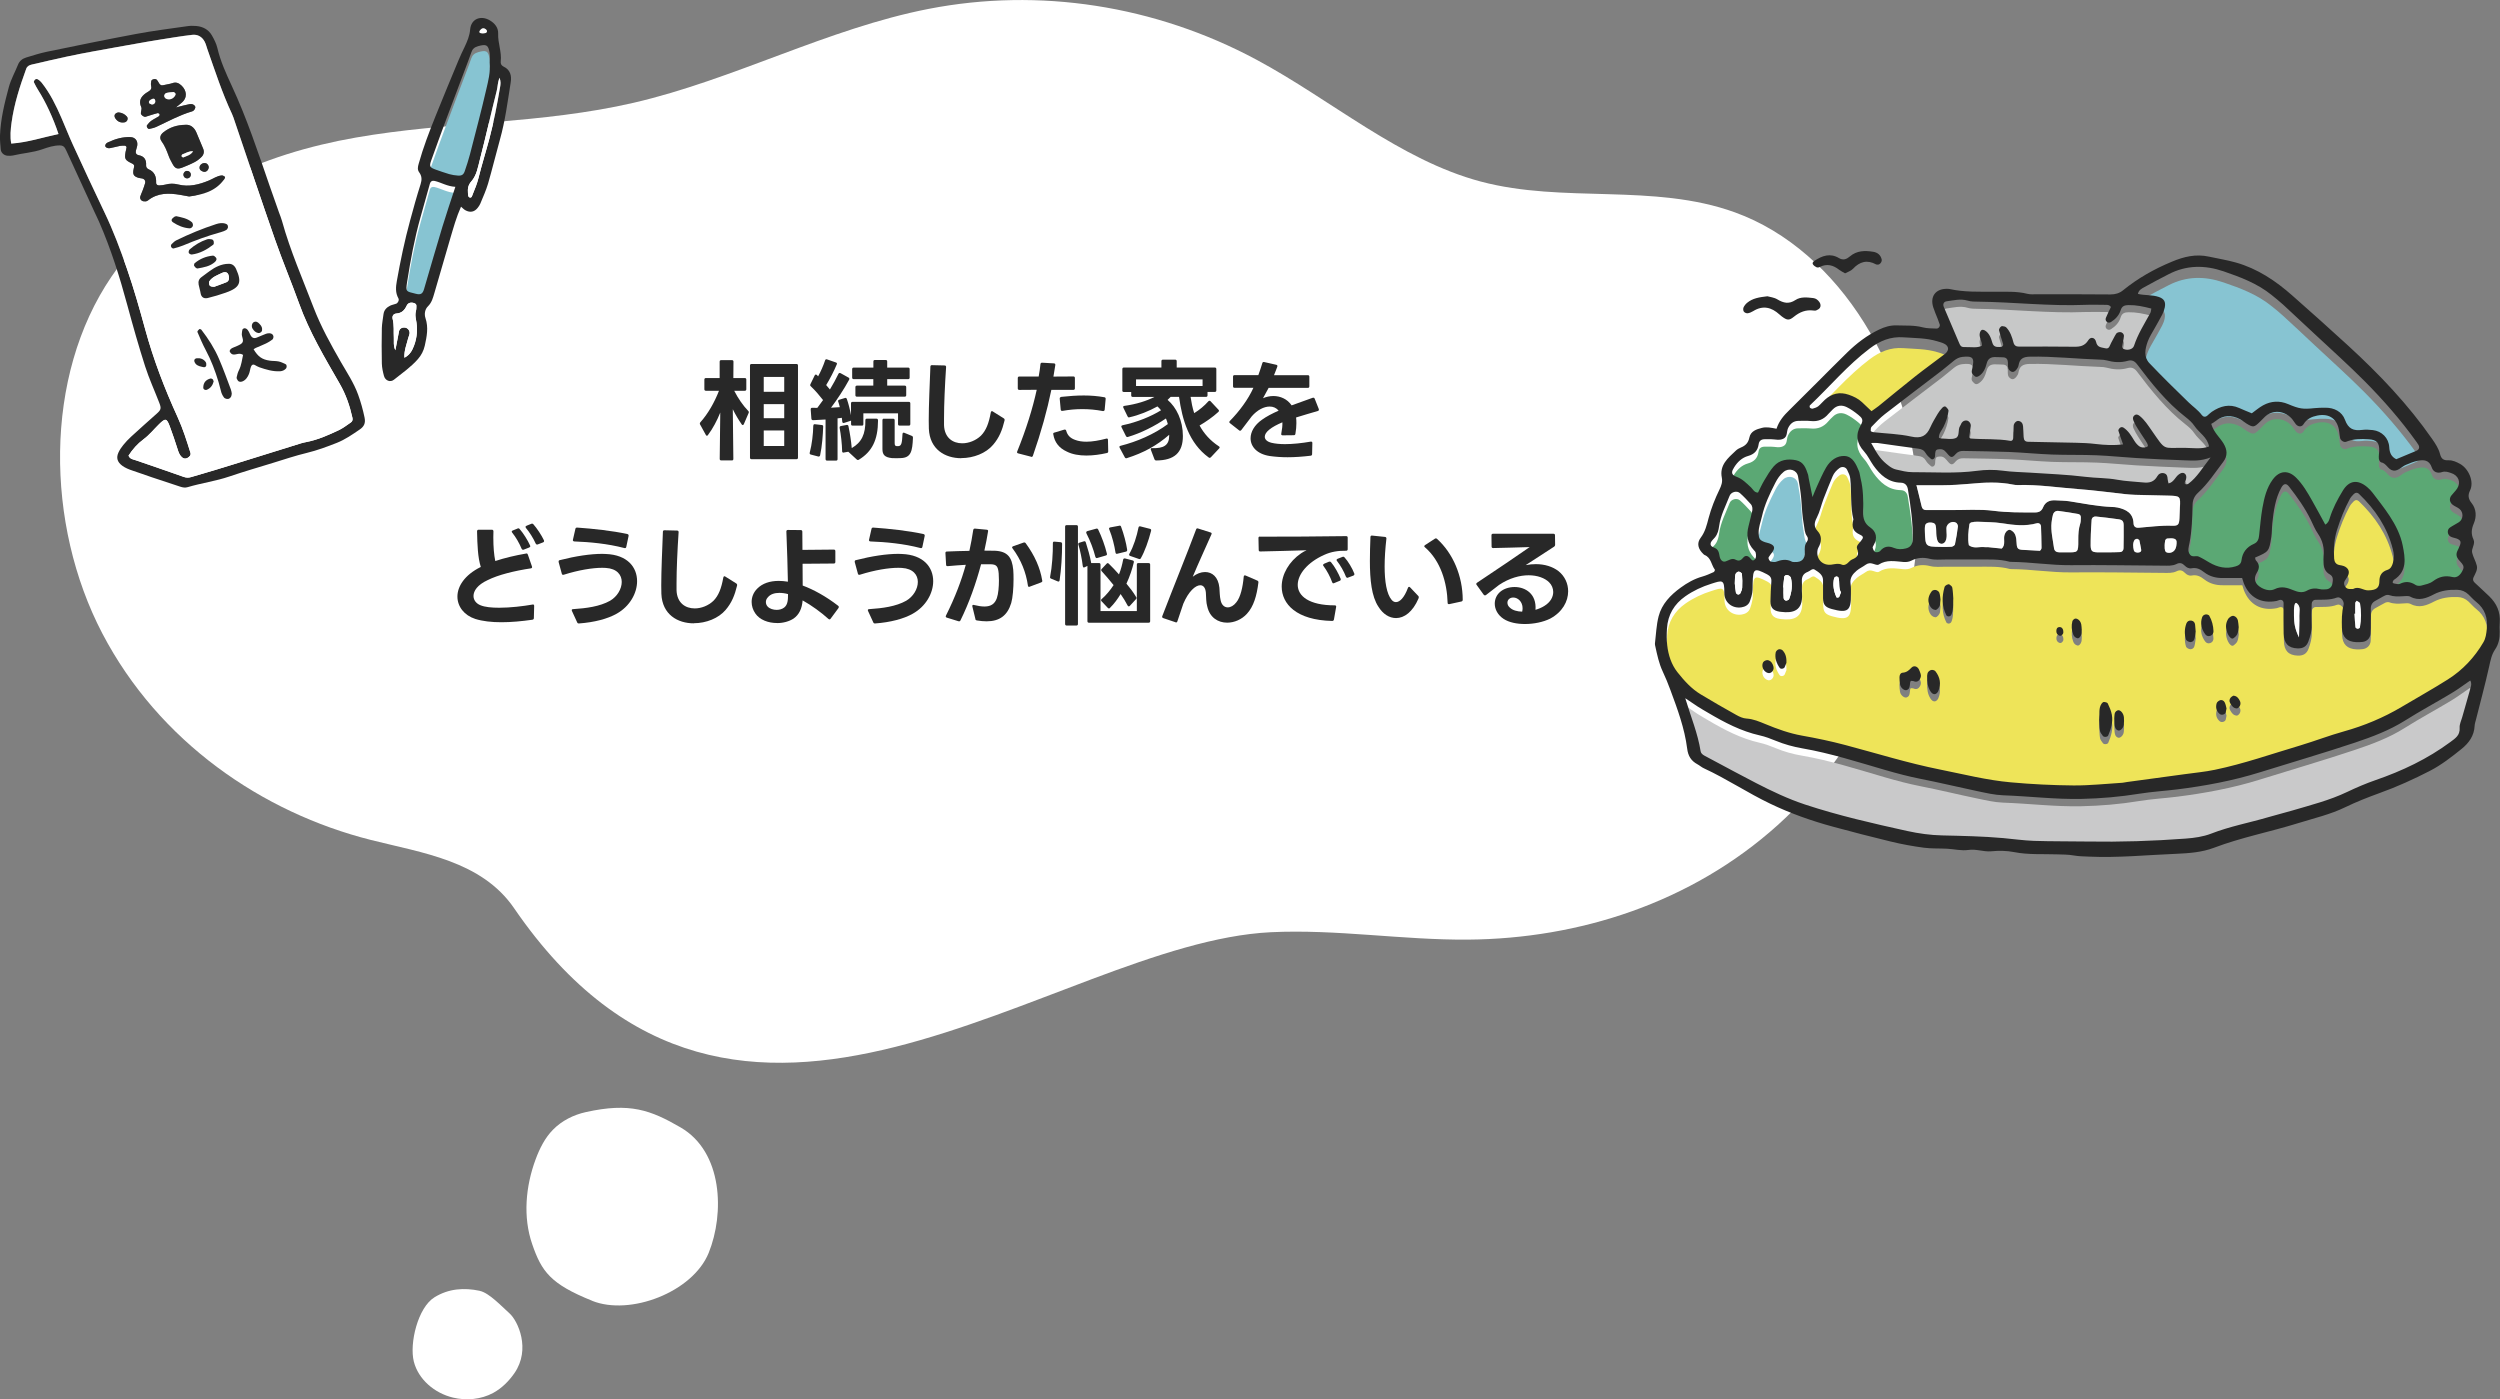 <?xml version="1.0" encoding="UTF-8"?><svg id="_レイヤー_2" xmlns="http://www.w3.org/2000/svg" viewBox="0 0 408.81 228.8"><rect x="0" y="0" width="408.81" height="228.8" fill="#808080" stroke="none"/><defs><style>.cls-1{fill:#c9c9ca;}.cls-2{fill:#87c4d2;}.cls-3{fill:#c7c8c8;}.cls-4{fill:#fff;}.cls-5{fill:#eee459;}.cls-6{fill:#282828;}.cls-7{fill:#5ba874;}</style></defs><g id="_レイヤー_1-2"><path class="cls-4" d="M96.84,212.72c6.19,2.48,16.44-1.41,19.05-7.85,2.6-6.44,2.32-16.5-4.6-20.51-4.9-2.84-8.3-4.11-15.51-2.5-1.98.44-3.9,1.39-5.36,2.88-1.3,1.32-2.17,3.05-2.83,4.83-1.64,4.41-2.1,9.44-.56,13.89,1.53,4.45,2.98,6.51,9.81,9.25Z"/><path class="cls-4" d="M78.45,211.08c-2.58-.55-5.1-.36-7.39,1.05-2.75,1.68-4.13,7.59-3.39,10.52.75,2.93,3.38,5.16,6.4,5.89,2.17.52,4.58.32,6.59-.77,1.41-.77,2.57-1.94,3.47-3.24,2.69-3.9.58-8.52-.82-9.77-1.33-1.19-3.33-3.35-4.85-3.67Z"/><path class="cls-4" d="M84.08,148.53c-5.33-7.77-14.98-9.04-23.44-11.18-17.75-4.48-34.64-16.02-43.92-33.79-9.28-17.78-9.61-42.02,1.53-58.35,9.34-13.7,24.84-20.07,39.91-22.71,15.07-2.64,30.5-2.23,45.44-5.69,16.38-3.79,31.79-12.15,48.27-15.36,18.04-3.51,37.01-.58,53.57,8.3,12.29,6.59,23.44,16.4,36.67,19.93,13.62,3.63,28.27.22,41.6,5.05,17.22,6.23,29.16,26.3,29.89,46.83.74,20.53-8.73,40.61-22.9,53.36-14.17,12.75-32.53,18.58-50.6,18.73-10.77.09-21.52-1.73-32.29-1.21-35.64,1.74-87,49.59-123.72-3.89Z"/><path class="cls-5" d="M366.67,95.71c.12.37.18.61.27.84.93,2.35,2.86,3.39,5.38,2.9.16-.03.31-.12.48-.16.38-.08.65.12.65.52,0,1.67-.02,3.35.02,5.02.03,1.59.78,2.33,2.27,2.38.88.03,1.46-.31,1.76-1.12.32-.86.57-1.74.54-2.68-.04-1.17-.02-2.34.01-3.51.01-.35.27-.63.65-.64,1.16-.03,2.32.07,3.46-.36.58-.22,1.26.57,1.1,1.22-.31,1.24-.31,2.49-.27,3.74.05,1.51.86,2.27,2.37,2.33.33.01.67,0,1-.04.71-.09,1.24-.59,1.3-1.31.06-.67.04-1.34.05-2.01,0-.67.02-1.34,0-2.01-.03-.66.2-1.12.8-1.42.52-.26,1.01-.59,1.53-.84.2-.09.49-.13.69-.06.73.27,1.48.23,2.23.18.41-.03.9-.1,1.23.08,1.38.75,2.65.23,3.82-.38,1.25-.65,2.51-.79,3.86-.75.72.02,1.3.28,1.8.75.43.4.81.86,1.27,1.22,1.45,1.15,1.93,2.64,1.74,4.44-.08.76-.16,1.49-.55,2.16-1.46,2.5-3.4,4.56-5.84,6.1-2.47,1.56-5.03,2.99-7.54,4.48-2.96,1.76-6.1,3.07-9.43,4-2.41.67-4.75,1.58-7.15,2.3-4.64,1.39-9.21,3-13.96,3.98-1.63.34-3.3.49-4.95.72-3.14.43-6.28.85-9.42,1.28-.25.03-.49.11-.74.12-2.67.16-5.33.46-8,.44-3.42-.03-6.85-.2-10.26-.51-3.91-.35-7.72-1.32-11.56-2.09-5.25-1.05-10.35-2.64-15.5-4.01-2.34-.62-4.7-1.12-7.09-1.54-2.06-.36-4.03-1.08-5.96-1.88-1-.41-1.99-.84-3.11-.91-.56-.03-1.13-.29-1.63-.57-1.97-1.1-3.93-2.22-5.86-3.39-1.52-.92-2.71-2.25-3.8-3.62-1-1.26-1.49-2.8-1.67-4.4-.1-.91-.09-1.84-.04-2.76.13-2.23,1.19-3.99,3-5.25,1.3-.91,2.74-1.58,4.27-2.06,1.75-.55,2.14-.78,2.11,1.49-.02,1.56,1.3,2.61,2.82,2.37.57-.09,1.13-.38,1.36-1,.17-.47.31-.95.39-1.44.07-.49.05-1,.06-1.5.06-2.44.24-2.54,2.35-1.46.52.27.75.58.71,1.16-.07,1.09-.14,2.17-.15,3.26-.01,1.03.46,1.53,1.47,1.69.08.01.17.02.25.03,1.94.25,3.62-.13,3.44-2.97-.04-.67.02-1.34-.02-2.01-.04-.77.24-1.29.97-1.56.38-.14.74-.62,1.13-.36.61.4,1.33.81,1.36,1.68.03,1-.03,2.01,0,3.01.03,1.07.37,1.45,1.43,1.75,2.61.73,3.18.3,3.13-2.38,0-.59.02-1.18-.06-1.75-.15-.97.37-1.6,1.01-2.15.44-.37.99-.62,1.46-.96.38-.28.74-.31,1.17-.17.31.1.75.28.95.15,1.31-.86,2.7-.54,4.09-.43.4.03.87-.02,1.22-.2,1.01-.52,1.99-.59,3.1-.31.79.2,1.66.1,2.5.1,1.76.01,3.52,0,5.27,0,1.75.01,3.52-.1,5.24.37.08.02.17.02.25.02,3.26.02,6.49.57,9.76.54,5.02-.05,10.04.04,15.06.08.75,0,1.52.08,2.22-.27.53-.27.95-.15,1.34.26.3.31.7.53,1.12.44.83-.16,1.44.15,2.07.65.88.69,1.93.96,3.06.94,1-.01,2,0,3.17,0ZM343.27,118.82c.03.54.03,1.21.13,1.87.05.3.29.58.48.84.18.25.75.19.87-.07.47-1.08.81-2.2.6-3.38-.11-.64-.39-1.26-.67-1.86-.07-.15-.42-.22-.64-.24-.12,0-.29.16-.38.29-.5.75-.29,1.61-.38,2.55ZM312.8,112.55c.44.21.82.18,1.1-.24.2-.29.28-.6.15-.94-.09-.24-.17-.47-.27-.7-.25-.52-.83-.7-1.22-.29-.41.43-.79.77-1.43.82-.36.02-.52.41-.53.74,0,.41.03.83.11,1.24.11.53.7.99,1.06.87.49-.17.51-.59.55-1.01.02-.16.03-.35.11-.47.04-.06.25-.01.36-.01ZM319.41,98.99c-.03-.39-.05-1.06-.16-1.72-.03-.2-.27-.39-.46-.52-.2-.14-.72.14-.81.42-.45,1.57-.47,3.13.3,4.62.06.11.28.2.41.18.14-.01.33-.13.39-.25.36-.78.28-1.63.33-2.74ZM315.13,111.72c-.03.96.08,1.77.54,2.5.19.29.44.54.78.46.2-.05.43-.28.51-.49.5-1.16.3-2.26-.47-3.24-.12-.16-.44-.25-.65-.22-.21.03-.46.21-.57.39-.12.19-.12.47-.14.59ZM366.09,103.71c-.04-.41-.04-.75-.13-1.07-.08-.33-.3-.6-.63-.73-.31-.12-.8.18-1.01.56-.45.8-.37,1.6,0,2.4.22.5.63.86.89.69.26-.18.54-.43.66-.71.16-.37.17-.81.23-1.15ZM360.86,101.65c-.38-.04-.67.17-.77.47-.34,1-.1,1.93.5,2.77.19.26.5.4.86.26.35-.13.51-.43.5-.75-.03-.9-.25-1.76-.7-2.55-.06-.11-.27-.14-.4-.21ZM317.32,99.22c-.05-.31-.07-.73-.2-1.11-.07-.19-.34-.39-.56-.43-.2-.04-.54.04-.66.19-.51.7-.77,1.46-.36,2.32.19.4.47.69.92.75.28.04.73-.48.78-.86.03-.25.05-.5.08-.85ZM359.05,104.37c-.03-.41-.05-.74-.09-1.07-.05-.36-.26-.59-.62-.65-.37-.06-.68.14-.79.44-.33.86-.36,1.77-.08,2.65.06.18.34.34.56.4.36.1.69-.11.79-.41.15-.46.17-.96.24-1.37ZM340.42,104.09c-.04-.45,0-1.05-.44-1.49-.15-.15-.43-.29-.61-.26-.19.03-.43.26-.48.45-.18.72-.14,1.45.14,2.15.12.32.35.54.69.62.29.07.65-.4.68-.87.01-.16.02-.32.03-.6ZM292.12,109.59c.05-.92-.16-1.54-.62-2.04-.13-.14-.46-.23-.64-.17-.2.06-.45.3-.49.5-.18.93.11,1.77.65,2.53.17.24.68.17.82-.12.13-.29.24-.6.28-.69ZM345.73,118.71c.01.25.02.58.05.91.04.41.1.82.56,1,.35.14.89-.35.95-.92.05-.41.06-.83.02-1.23-.07-.71-.66-1.3-1.06-1.12-.57.26-.47.8-.52,1.35ZM364.09,117.04c-.07-.25-.13-.66-.3-1-.15-.3-.48-.47-.82-.32-.2.09-.44.27-.49.46-.2.67-.06,1.28.49,1.76.3.26.9.1.99-.27.04-.16.07-.31.13-.63ZM288.93,109.12c-.35.06-.63.24-.71.59-.12.56.16,1.18.71,1.45.31.16.65.1.89-.2.3-.37.24-.76.05-1.16-.19-.4-.48-.67-.94-.69ZM365.18,114.94c-.14.1-.3.17-.4.29-.23.28-.28.59-.09.92.25.44.52.85,1.1.87.07,0,.16-.06.22-.11.34-.25.45-.73.27-1.11-.23-.47-.52-.85-1.1-.87ZM337.41,104.58c.02-.52-.23-.88-.62-.86-.43.02-.52.35-.52.67,0,.34.16.62.51.74.28.1.62-.2.64-.55Z"/><path class="cls-1" d="M275.59,115.4c.81.54,1.39.95,1.98,1.33.56.36,1.15.69,1.72,1.03,2.67,1.58,5.4,3.01,8.46,3.7.89.2,1.77.53,2.61.88,1.4.58,2.83.98,4.32,1.23,4.62.79,9.07,2.24,13.56,3.54,1.93.56,3.86,1.07,5.83,1.46,3.11.61,6.19,1.37,9.29,2.01,1.39.29,2.79.62,4.2.67,4.26.15,8.5.68,12.77.59,3.18-.07,6.33-.33,9.47-.85,2.06-.34,4.15-.45,6.22-.71,4.56-.58,9.07-1.41,13.46-2.78,5.18-1.62,10.39-3.13,15.54-4.85,2.84-.95,5.67-2,8.24-3.63,2.47-1.56,5.06-2.94,7.56-4.45,1.06-.64,2.06-1.39,3.09-2.09.26.39.16.82.05,1.21-.44,1.61-.92,3.21-1.37,4.82-.16.56-.46,1.14-.41,1.69.1,1.23-.68,1.72-1.52,2.34-3.74,2.77-7.87,4.72-12.24,6.23-1.58.54-3.12,1.21-4.63,1.93-2.89,1.38-5.97,2.15-9.01,3.05-1.28.38-2.58.69-3.86,1.07-3.12.92-6.33,1.51-9.38,2.7-1.32.52-2.73.7-4.16.81-5.34.41-10.69.57-16.04.48-2.93-.05-5.86-.02-8.79-.11-1.66-.05-3.32-.3-4.98-.45-3.33-.29-6.67-.36-10-.44-1.91-.05-3.84-.31-5.71-.72-5.62-1.25-11.24-2.52-16.72-4.33-2.8-.93-5.43-2.18-8.03-3.52-2.38-1.23-4.73-2.5-7.09-3.76-.44-.24-.88-.48-1.33-.71-.3-.16-.58-.37-.63-.73-.45-2.89-1.58-5.59-2.5-8.63Z"/><path class="cls-2" d="M368.19,69.39c-.67-.28-1.37-.56-2.05-.86-1.63-.74-3.09-.32-4.48.62-.28.19-.5.45-.76.65-.32.25-.65.18-.87-.12-.6-.82-1.45-1.38-2.17-2.08-2.16-2.1-4.3-4.22-6.39-6.39-.99-1.04-.72-2.35-.29-3.54.28-.78.76-1.49,1.16-2.22s.83-1.45,1.21-2.19c.19-.37.35-.77.42-1.17.17-.9-.1-1.42-.97-1.72-1.12-.38-2.3-.23-3.42-.5.13-.64.62-.87,1.04-1.1,1.31-.73,2.65-1.44,3.98-2.12,2.92-1.51,5.92-1.52,8.99-.47,2.78.95,5.51,1.97,7.83,3.85.65.52,1.31,1.04,1.92,1.61,1.73,1.58,3.43,3.18,5.14,4.79,2.75,2.57,5.56,5.08,8.21,7.75,3.06,3.09,5.92,6.37,8.46,9.92.1.14.19.27.28.42.26.42.14.82-.32,1.01-1.08.45-2.16.9-3.28,1.37-.77-.37-1.1-1-1.15-1.95-.08-1.51-1.22-2.63-2.68-2.81-.58-.07-1.18-.1-1.75-.03-1.39.18-2.26-.14-2.81-1.65-.47-1.3-1.74-1.99-3.23-1.98-.59,0-1.17,0-1.75.07-1.92.21-2.49.11-4.32-.66-1.39-.59-2.79-.51-4.11.21-.65.36-1.23.86-1.86,1.32Z"/><path class="cls-5" d="M306.03,69.02c-.6-.57-1.09-1.03-1.57-1.49-.62-.58-1.36-.93-2.16-1.21-1.5-.52-2.79-.2-3.93.84-.37.34-.68.74-1.07,1.05-.24.2-.58.3-.89.38-.13.04-.34-.04-.45-.14-.07-.06-.08-.32-.02-.39,3.27-3.09,6.16-6.57,9.78-9.3,1.67-1.26,3.42-1.99,5.54-1.83,1.83.14,3.67.1,5.45.63.4.12.8.22,1.17.4.84.4.89,1.11.11,1.71-1.59,1.22-3.22,2.38-4.79,3.62-2.03,1.6-4.01,3.26-6.02,4.88-.32.26-.67.49-1.17.84Z"/><path class="cls-3" d="M317.04,72.77c-.04-.71.47-1.21.75-1.78.41-.83.7-1.7.82-2.62.02-.19-.21-.44-.38-.61-.24-.23-.49-.05-.65.12-.28.3-.54.64-.75.99-.42.72-.86,1.44-1.2,2.2-.62,1.41-1.49,1.88-3.11,1.51-2.02-.45-4.14-.49-6.21-.72-.15-.02-.41-.13-.42-.21-.02-.23,0-.54.14-.68.7-.72,1.39-1.46,2.18-2.07,3.1-2.41,6.24-4.77,9.36-7.16.66-.51,1.29-1.07,1.95-1.59.39-.31.82-.54,1.35-.6,1.72-.19,2.02.15,1.63,1.87-.05.24-.13.51-.07.72.06.21.27.4.45.56.22.2.47.12.69-.02.76-.48,1.07-1.27,1.29-2.08.21-.8.72-1.06,1.48-1.02.42.02.84.01,1.25.04.5.04.71.35.73.83,0,.33-.02.68.07.99.06.2.28.41.48.51.35.17.64-.07.85-.33.16-.19.3-.43.34-.67.18-1.09.74-1.42,1.88-1.44,3.86-.07,7.68.37,11.52.49.33.01.68.03,1,.12,1.15.32,2.3.4,3.46.07.65-.19,1.12.03,1.52.56,2.37,3.14,4.82,6.21,7.95,8.65.52.41,1.05.87,1.42,1.42.77,1.15,2.15,1.87,2.4,3.38-1.3.48-2.65.23-3.97.22-3.73-.04-3.02.59-5.44-2.88-.57-.83-1.12-1.67-1.91-2.32-.25-.2-.56-.39-.89-.1-.32.27-.24.62-.12.92.2.46.46.89.72,1.32.4.64.83,1.25,1.24,1.89.45.69.48.95.15,1.04-.42.12-.86.12-1.2-.13-.32-.24-.61-.57-.81-.92-.48-.79-.95-1.58-1.73-2.11-.23-.16-.48-.13-.67.07-.11.11-.23.31-.19.43.22.71.48,1.41.77,2.23-1.52.18-3.02.11-4.48-.07-1.09-.13-2.16-.18-3.25-.2-2.59-.05-5.19-.1-7.78-.16-.52-.01-.72-.24-.76-.78-.04-.58-.04-1.17-.09-1.75-.04-.45-.27-.8-.74-.88-.35-.06-.78.36-.8.8-.04.67-.02,1.34-.06,2-.02.26-.18.51-.47.46-2.15-.38-4.34-.22-6.5-.38-.07,0-.14-.09-.27-.18.1-.6.22-1.23.29-1.86.05-.43-.31-.87-.69-.91-.36-.03-.64.12-.83.43-.09.14-.13.31-.22.45-.45.62.02,1.7-.76,2.01-.65.26-1.48.07-2.24.06-.16,0-.32-.08-.49-.12Z"/><path class="cls-3" d="M345.18,51.39c-.26.56-.56,1.14-.81,1.74-.09.22-.08.5.16.68.22.17.46.15.68.01.73-.46,1.31-1.08,1.56-1.9.22-.71.65-.85,1.3-.86,1.26-.02,2.47.23,3.72.57-.06.27-.06.53-.16.72-.96,1.75-2.04,3.44-2.67,5.37-.19.58-1.07.81-1.71.51-.12-.06-.26-.26-.24-.38.08-.57.26-1.13.3-1.7.03-.35-.24-.65-.6-.67-.22-.02-.54.08-.65.24-.32.48-.55,1.03-.84,1.52-.23.39-.27,1.07-.97.88-.59-.16-1.29-.09-1.49-1.03-.17-.76-.89-.9-1.27-.29-.57.94-1.34,1.08-2.33,1.07-3.01-.05-6.02-.02-9.02-.02-.46,0-.76-.18-.89-.67-.23-.89-.52-1.77-1.17-2.46-.14-.15-.43-.21-.66-.22-.27-.01-.6.45-.52.73.2.72.43,1.43.64,2.15.1.33-.1.52-.56.53-.51.01-.97,0-1.17-.65-.24-.79-.49-1.61-1.28-2.08-.13-.07-.34-.11-.46-.05-.13.06-.23.24-.29.38-.27.76.37,1.41.29,2.2-.79.39-1.63.2-2.45.22-.98.03-.99-.03-1.41-1.04-.77-1.85-1.57-3.68-2.35-5.52-.2-.48,0-.87.46-.93,1.14-.15,2.27-.47,3.44-.11.55.17,1.16.16,1.74.17,5.84.08,11.66.76,17.51.52,1.08-.04,2.17,0,3.26,0,.32,0,.66-.02.91.35Z"/><path class="cls-3" d="M361.52,75.97c-1.39,1.77-2.23,3.27-3.64,4.32-.12.09-.33.14-.46.09-.2-.07-.19-.24-.09-.41.08-.14.13-.31.16-.47.08-.35.04-.69-.27-.89-.32-.2-.63-.04-.91.16-.6.43-.82,1.29-1.69,1.48-.05-.25-.14-.48-.15-.72-.03-.44-.12-.84-.61-.95-.47-.11-.87.12-1.07.48-.53.95-1.3,1.14-2.31,1.03-1.41-.15-2.82-.18-4.23-.44-1.72-.32-3.49-.26-5.24-.48-2.98-.38-5.99-.48-8.99-.68-1.5-.1-3-.11-4.5-.32-1.39-.19-2.86-.17-4.25.02-3.51.47-7.02.21-10.52.22-.9,0-1.82-.24-2.71-.44-.39-.09-.78-.3-1.1-.55-1.29-.98-1.72-1.55-2.95-3.78.39,0,.72-.04,1.04,0,2.23.3,4.46.64,6.69.93.55.07.92.26,1.2.75.2.35.52.64.83.9.24.2.51.04.62-.18.1-.2.07-.46.09-.7.05-.55.22-.66.73-.69.72-.05,1,.45,1.39.89.45.51.7.54,1.18-.04.38-.45.78-.57,1.3-.56,2.51.05,5.02.06,7.53.17,2.34.09,4.67.33,7,.42,2.42.09,4.86.02,7.28.12,2.17.09,4.33.32,6.49.45,2.67.15,5.34.29,8.01.38,1.24.04,2.49.16,4.16-.49Z"/><path class="cls-7" d="M368.76,92.38c2.24-.98,2.26-.97,2.64-3.39.12-.74.08-1.5.16-2.24.21-1.99.48-3.97,1.45-5.77.4-.74.81-.81,1.3-.18,1.33,1.71,2.59,3.47,3.54,5.43.36.75.68,1.54,1.15,2.22.8,1.16,1.1,2.39.94,3.77-.04.33,0,.67,0,1,0,.8.26,1.49.99,1.9.68.38.54.97.45,1.53-.08.54-.51.9-1.02.93-.33.02-.68.05-.99-.03-.76-.19-1.45-.15-2.16.25-.71.4-1.44.23-2.17-.06-1-.41-1.97-.76-3.1-.19-.65.32-1.46.17-2.17-.23-1.03-.58-1.37-1.43-.74-2.46.48-.78.44-1.37-.15-2.01-.1-.11-.1-.3-.14-.45Z"/><path class="cls-5" d="M384.77,97.51c-.19,0-.43.02-.68,0-.59-.05-.98-.76-.7-1.3.15-.29.39-.55.53-.84.34-.69.1-1.29-.65-1.6-.23-.1-.48-.13-.73-.17-.58-.11-.84-.5-.87-1.05-.11-1.59-.02-3.16.47-4.7.56-1.75,1.22-3.46,2.1-5.07.16-.29.4-.53.62-.77.27-.28.59-.31.88-.04,2.64,2.53,4.62,5.46,5.53,9.05.19.75.24,1.48.01,2.22-.15.49-.35.96-.88,1.14-.91.29-1.32.87-1.33,1.85,0,1.08-.45,1.48-1.84,1.51-.82.02-1.55-.74-2.48-.22Z"/><path class="cls-2" d="M293.5,93.09c-.17-.02-.36.01-.49-.06-.89-.48-1.75-.32-2.63.02-.21.08-.49,0-.74-.01-.27-.02-.57-.52-.43-.76.16-.28.38-.53.57-.79.52-.73.38-1.15-.49-1.46-.23-.08-.49-.11-.72-.2-.85-.31-.98-.56-1.01-1.48-.03-.94.34-1.79.53-2.68.43-1.97,1.3-3.77,2.2-5.54.34-.67.77-1.29,1.35-1.78.87-.72,2.15-.35,2.36.73.23,1.22.42,2.46.53,3.69.13,1.4.15,2.81.42,4.21.13.65.1,1.32.52,1.89.22.3.19.63-.03.92-.38.51-.35,1.06-.33,1.66.05,1.16-.53,1.7-1.63,1.63Z"/><path class="cls-5" d="M303.08,86.13c-.34,1.29,0,1.98,1,2.45.7.33.69.52.22,1.1-.32.39-.81.77-.6,1.28.38.95.01,1.38-.82,1.71-.29.11-.51.42-.77.63-.27.22-.58.37-.92.22-.57-.25-1.11-.08-1.68,0-1.52.21-2.59-.97-2.28-2.44.05-.24.2-.45.3-.68.37-.83.36-1.65-.27-2.33-.68-.74-.59-1.39-.15-2.25.49-.95.71-2.04,1.09-3.05.47-1.24.98-2.47,1.49-3.7.23-.55.63-.97,1.1-1.33.42-.32,1.04-.21,1.27.28.21.45.45.92.51,1.4.25,2.32,0,4.66.52,6.72Z"/><path class="cls-7" d="M286.54,84.69c-.22.91-.39,1.72-.61,2.53-.39,1.47-.19,2.79.87,3.93.11.12.25.25.29.4.11.41.12.89-.2,1.18-.33.3-.54-.12-.75-.33-.35-.36-.76-.4-1.07-.03-.37.44-.7.65-1.26.34-.61-.33-1.11.14-1.65.29-.37.11-.66-.11-.82-.41-.26-.5-.12-1.15-.61-1.6-.34-.31-1.09-.31-1-.95.05-.36.45-.66.71-.98.44-.54.59-1.18.68-1.85.24-1.76,1.08-3.32,1.71-4.94.25-.65,1.2-.88,1.7-.44.62.55,1.19,1.17,1.75,1.78.3.33.31.76.26,1.08Z"/><path class="cls-7" d="M380.24,86.97c-.72-1.32-1.43-2.64-2.17-3.95-.75-1.31-1.51-2.61-2.57-3.7-1.29-1.31-2.74-1.22-3.84.26-1.02,1.38-1.41,3.02-1.7,4.67-.26,1.48-.37,2.98-.54,4.47-.07.61-.22,1.12-.86,1.4-1.16.5-1.88,1.4-2.02,2.66-.07.63-.46.86-.94,1.01-1.54.48-2.96.16-4.32-.63-.58-.33-1.14-.7-1.75-.97-.43-.2-1.03.16-1.4-.3-.48-.6-.21-1.32-.09-1.93.39-2.07.44-4.15.5-6.24.02-.81.3-1.42.9-1.97,1.62-1.48,2.8-3.32,4.11-5.04.76-1,.67-1.99.04-3.03-.6-.99-1.57-1.74-2-3.18.18-.12.48-.28.74-.48,1.26-1,2.6-1,3.97-.29.37.19.68.48,1.04.7,1.09.67,1.25.65,2.15-.22.3-.29.58-.6.89-.89,1.11-1.04,2.93-1.13,4.29.22.29.29.48.68.75,1,.39.45.96.51,1.27,0,.54-.88,1.35-1.23,2.26-1.41,2.04-.4,3.35.62,3.58,2.73.04.33.07.66.14.98.08.37.62.73.98.58,1.2-.48,2.45-.5,3.7-.41,1.33.1,1.75.59,1.71,1.91-.01.42-.1.84-.06,1.25.02.22.21.58.36.61.9.14,1.15,1.25,2.02,1.35.84.1,1.33-.63,2.01-.92.61-.26,1.23-.52,1.88-.66,1.04-.23,1.97-.2,2.4,1.11.23.71.91.97,1.65.72.53-.18.99-.01,1.46.14,1.23.38,1.69,1.5,1.03,2.54-.27.42-.65.76-.96,1.16-.39.51-.29,1.14.26,1.53.33.24.74.39,1.07.65.69.55.64,1.67-.07,2.16-.48.32-1.02.57-1.5.9-.5.35-.43,1.18.13,1.47.29.15.63.18.94.3.67.25.81.52.58,1.11-.12.31-.27.61-.41.92-.24.5-.18.97.16,1.4.1.13.22.26.33.38.34.37.69.7.41,1.31-.34.76-.9,1.39-1.7,1.19-1.25-.3-2.22-.05-3.22.7-.51.38-1.22.52-1.86.69-.29.08-.71.06-.95-.09-.85-.56-1.66-.63-2.58-.19-.25.12-.64-.01-.96-.06-.23-.03-.28-.18-.16-.38.04-.07.07-.16.13-.2,2.23-1.42,1.87-3.58,1.45-5.62-.35-1.72-1.16-3.32-2.11-4.8-.86-1.33-1.86-2.57-2.82-3.84-.25-.33-.55-.64-.87-.91-1.55-1.29-2.95-1.14-3.99.57-.87,1.42-1.65,2.91-2.15,4.52-.13.4-.27.79-.72,1.03Z"/><path class="cls-7" d="M296.37,82.51c-.24-1.2-.44-2.18-.64-3.16-.03-.16-.03-.34-.08-.49-.35-1.04-.7-2.12-1.96-2.38-1.38-.28-2.71-.09-3.68,1.02-.6.68-1.06,1.49-1.53,2.28-.38.64-.69,1.33-1.02,1.99-.62,0-.81-.53-1.14-.84-.73-.69-1.44-1.42-2.41-1.76-.99-.35-.73-.94-.35-1.54.55-.88,1.28-1.57,2.28-1.85,1.01-.28,1.58-.88,1.72-1.9.08-.62.47-.84,1.03-.84.33,0,.67,0,1,0,.66,0,1.34.24,1.98-.06.75-.34.54-1.16.8-1.74.34-.75.88-1.21,1.74-1.2.67,0,1.34-.03,2,.03,1.18.12,2.12-.28,2.87-1.18.21-.26.46-.48.7-.72.67-.69,1.49-.77,2.3-.37.67.33,1.29.78,1.87,1.25.61.5.92.81.41,1.7-.89,1.56-.67,2.96.55,4.3.61.67.99,1.55,1.52,2.29,1.11,1.54,2.43,2.77,4.48,2.81.71.02,1.06.46,1.16,1.09.45,2.72.87,5.44.78,8.21-.02.78-.39,1.26-1.11,1.45-.66.17-1.33.18-1.97-.09-.88-.37-1.62-.25-2.24.51-.09.11-.28.18-.44.2-.15.02-.38,0-.46-.09-.16-.17-.28-.4-.32-.62-.03-.14.09-.32.17-.46.65-1.13.43-2.2-.57-2.88-.99-.67-1.17-1.5-1.15-2.56.03-1.83.02-3.67-.43-5.47-.1-.4-.12-.83-.28-1.21-.46-1.09-.99-2.34-2.27-2.44-1.29-.1-2.4.72-3.07,1.85-.59,1-1.04,2.09-1.53,3.15-.24.52-.44,1.06-.73,1.75Z"/><path class="cls-6" d="M290.51,70.08c.45-1.32,1.22-2.17,2.07-3,3.17-3.11,6.26-6.28,9.43-9.39,1.56-1.53,3.28-2.85,5.27-3.8.92-.44,1.86-.72,2.9-.68,1.42.05,2.84-.05,4.24.32.72.19,1.49.16,2.24.2.33.02.62-.37.53-.67-.1-.32-.22-.63-.34-.94-.24-.62-.52-1.23-.72-1.87-.55-1.75.37-3.01,2.17-3.02.17,0,.34,0,.5.03,2.39.54,4.82.43,7.25.45,1.84.02,3.68-.12,5.49.34.48.12,1,.07,1.5.07,4.02,0,8.04-.01,12.05.03.81,0,1.48-.19,2.08-.68,2.42-1.97,5.1-3.48,7.97-4.67,1.95-.82,3.91-1.31,6.09-.83,1.46.32,2.94.55,4.39.96,3.56,1.01,6.51,3,9.23,5.4,3.07,2.71,6.13,5.44,9.15,8.21,5.07,4.65,9.8,9.61,13.73,15.27.52.75,1.05,1.56,1.27,2.43.22.87.64,1.06,1.4,1.03.69-.02,1.31.28,1.89.6,1.38.77,2.33,2.89,1.62,4.33-.37.75-.31,1.37.25,2.06.8.99.83,2.24.37,3.33-.4.93-.48,1.72-.06,2.62.36.76-.39,1.46-.21,2.19.17.72.59,1.38.76,2.11.16.68-.26,1.29-.54,1.9-.18.38-.04.65.2.88.79.75,1.6,1.47,2.38,2.23,1.2,1.17,1.84,2.57,1.71,4.28-.04.5-.03,1-.01,1.51.03,1.03-.16,2.02-.74,2.87-.59.86-.76,1.8-.98,2.79-.65,2.93-1.44,5.83-2.17,8.74-.08.32-.2.65-.21.98-.08,1.64-.94,2.82-2.16,3.8-1.63,1.31-3.27,2.59-5.14,3.56-2.68,1.38-5.41,2.62-8.25,3.64-1.88.68-3.76,1.42-5.56,2.29-2.5,1.22-5.19,1.83-7.82,2.65-4.54,1.41-9.23,2.31-13.69,4-1.97.75-4.1.9-6.16.99-4.76.19-9.51.68-14.29.46-.83-.04-1.66-.04-2.49-.19-.9-.16-1.83-.15-2.75-.18-2.33-.08-4.67.09-7-.37-1.22-.24-2.51-.25-3.75-.13-1.26.11-2.43-.41-3.72-.22-1.12.17-2.31-.14-3.47-.2-1.25-.07-2.52,0-3.76-.16-1.82-.24-3.63-.57-5.41-1-3.16-.76-6.31-1.58-9.45-2.43-3.55-.96-7-2.18-10.33-3.78-3.7-1.77-7.11-4.06-10.83-5.78-.38-.17-.7-.47-1.06-.66-1.03-.56-1.53-1.34-1.68-2.57-.42-3.33-1.59-6.47-2.75-9.6-.37-1.02-.79-2.02-1.25-3.01-.61-1.3-.9-2.69-1.2-4.07-.03-.16-.09-.33-.07-.49.18-1.49.23-3.01.6-4.45.52-2.02,1.95-3.49,3.6-4.69,1.08-.79,2.24-1.45,3.56-1.82.64-.18,1.25-.46,1.85-.73.11-.05.23-.34.19-.39-.59-.78-.6-1.97-1.67-2.4-.08-.03-.14-.09-.2-.15-.87-.82-1.14-1.76-.45-2.67.74-.98,1-2.09,1.29-3.2.43-1.62,1.05-3.17,1.78-4.68.3-.62.53-1.23.39-1.93-.42-2.08,1-3.22,2.27-4.42.24-.23.54-.41.85-.53.75-.3,1.21-.77,1.38-1.62.21-1.06,1.16-1.36,2.06-1.59.73-.19,1.49-.03,2.41.15ZM366.67,94.52c-1.17,0-2.17-.01-3.17,0-1.12.02-2.17-.25-3.06-.94-.63-.49-1.24-.81-2.07-.65-.43.08-.82-.13-1.12-.44-.39-.41-.81-.53-1.34-.26-.7.35-1.47.27-2.22.27-5.02-.03-10.04-.13-15.06-.08-3.27.03-6.5-.51-9.76-.54-.08,0-.17,0-.25-.02-1.72-.47-3.49-.36-5.24-.37-1.76-.01-3.52,0-5.27,0-.84,0-1.71.1-2.5-.1-1.11-.28-2.09-.22-3.1.31-.35.18-.82.23-1.22.2-1.39-.11-2.78-.43-4.09.43-.2.13-.64-.05-.95-.15-.43-.14-.79-.1-1.17.17-.47.35-1.02.59-1.46.96-.65.55-1.16,1.18-1.01,2.15.09.57.06,1.17.06,1.75.04,2.67-.52,3.1-3.13,2.38-1.06-.29-1.4-.68-1.43-1.75-.03-1,.03-2.01,0-3.01-.03-.87-.75-1.28-1.36-1.68-.39-.26-.75.22-1.13.36-.73.27-1.02.79-.97,1.56.04.67-.03,1.34.02,2.01.18,2.84-1.49,3.22-3.44,2.97-.08-.01-.17-.01-.25-.03-1.01-.16-1.48-.66-1.47-1.69.01-1.09.08-2.17.15-3.26.04-.57-.19-.89-.71-1.16-2.11-1.08-2.29-.98-2.35,1.46-.01.5.01,1.01-.06,1.5-.07.49-.22.97-.39,1.44-.22.62-.78.91-1.36,1-1.52.25-2.84-.8-2.82-2.37.03-2.26-.36-2.04-2.11-1.49-1.54.48-2.97,1.15-4.27,2.06-1.81,1.26-2.86,3.02-3,5.25-.06.92-.07,1.85.04,2.76.18,1.6.68,3.14,1.67,4.4,1.09,1.37,2.27,2.7,3.8,3.62,1.93,1.17,3.89,2.29,5.86,3.39.5.28,1.08.54,1.63.57,1.12.07,2.11.5,3.11.91,1.93.8,3.9,1.51,5.96,1.88,2.39.42,4.75.92,7.09,1.54,5.16,1.37,10.26,2.96,15.5,4.01,3.84.77,7.65,1.74,11.56,2.09,3.41.31,6.84.48,10.26.51,2.67.02,5.33-.28,8-.44.25-.02.49-.09.74-.12,3.14-.43,6.28-.85,9.42-1.28,1.65-.23,3.32-.38,4.95-.72,4.75-.99,9.32-2.6,13.96-3.98,2.4-.72,4.74-1.63,7.15-2.3,3.32-.93,6.47-2.24,9.43-4,2.51-1.49,5.07-2.92,7.54-4.48,2.44-1.54,4.38-3.6,5.84-6.1.39-.67.47-1.4.55-2.16.19-1.8-.29-3.29-1.74-4.44-.46-.36-.84-.82-1.27-1.22-.5-.47-1.08-.73-1.8-.75-1.35-.04-2.62.1-3.86.75-1.17.61-2.44,1.13-3.82.38-.33-.18-.82-.1-1.23-.08-.76.05-1.5.08-2.23-.18-.2-.07-.49-.04-.69.06-.53.25-1.01.58-1.53.84-.59.3-.83.76-.8,1.42.03.67.01,1.34,0,2.01,0,.67.01,1.34-.05,2.01-.06.72-.59,1.23-1.3,1.31-.33.04-.67.05-1,.04-1.52-.06-2.32-.81-2.37-2.33-.04-1.25-.04-2.51.27-3.74.16-.65-.52-1.44-1.1-1.22-1.14.43-2.3.33-3.46.36-.38,0-.64.29-.65.64-.04,1.17-.06,2.34-.01,3.51.04.95-.22,1.82-.54,2.68-.3.81-.88,1.15-1.76,1.12-1.49-.05-2.24-.79-2.27-2.38-.04-1.67-.01-3.35-.02-5.02,0-.39-.27-.6-.65-.52-.16.03-.31.12-.48.16-2.52.49-4.45-.55-5.38-2.9-.09-.23-.15-.47-.27-.84ZM275.59,114.21c.92,3.05,2.05,5.75,2.5,8.63.06.36.33.56.63.73.44.24.88.48,1.33.71,2.36,1.26,4.71,2.53,7.09,3.76,2.6,1.34,5.23,2.59,8.03,3.52,5.48,1.81,11.1,3.09,16.72,4.33,1.87.41,3.8.68,5.71.72,3.34.08,6.68.14,10,.44,1.66.15,3.32.39,4.98.45,2.93.1,5.86.06,8.79.11,5.36.09,10.7-.08,16.04-.48,1.43-.11,2.84-.3,4.16-.81,3.05-1.19,6.26-1.78,9.38-2.7,1.28-.38,2.58-.69,3.86-1.07,3.04-.9,6.12-1.67,9.01-3.05,1.51-.72,3.05-1.38,4.63-1.93,4.38-1.51,8.51-3.47,12.24-6.23.84-.62,1.61-1.11,1.52-2.34-.04-.55.25-1.13.41-1.69.45-1.61.93-3.21,1.37-4.82.11-.39.21-.82-.05-1.21-1.03.7-2.02,1.46-3.09,2.09-2.51,1.51-5.09,2.89-7.56,4.45-2.58,1.62-5.4,2.68-8.24,3.63-5.15,1.72-10.36,3.23-15.54,4.85-4.4,1.37-8.9,2.21-13.46,2.78-2.07.26-4.16.38-6.22.71-3.14.51-6.29.78-9.47.85-4.28.09-8.51-.44-12.77-.59-1.41-.05-2.81-.38-4.2-.67-3.1-.65-6.18-1.4-9.29-2.01-1.97-.39-3.9-.9-5.83-1.46-4.49-1.3-8.94-2.74-13.56-3.54-1.49-.26-2.93-.66-4.32-1.23-.85-.35-1.72-.68-2.61-.88-3.07-.69-5.79-2.12-8.46-3.7-.58-.34-1.16-.67-1.72-1.03-.59-.38-1.17-.78-1.98-1.33ZM368.19,67.61c.64-.46,1.21-.96,1.86-1.32,1.32-.73,2.72-.8,4.11-.21,1.83.77,2.4.87,4.32.66.58-.06,1.17-.07,1.75-.07,1.49-.02,2.76.67,3.23,1.98.55,1.51,1.42,1.83,2.81,1.65.57-.07,1.18-.04,1.75.03,1.46.17,2.6,1.29,2.68,2.81.05.95.38,1.58,1.15,1.95,1.12-.47,2.2-.92,3.28-1.37.46-.19.58-.59.32-1.01-.09-.14-.18-.28-.28-.42-2.53-3.55-5.4-6.83-8.46-9.92-2.65-2.67-5.46-5.18-8.21-7.75-1.71-1.6-3.42-3.2-5.14-4.79-.62-.56-1.27-1.08-1.92-1.61-2.32-1.87-5.06-2.9-7.83-3.85-3.07-1.05-6.07-1.04-8.99.47-1.34.69-2.67,1.39-3.98,2.12-.42.24-.91.46-1.04,1.1,1.13.27,2.3.12,3.42.5.88.3,1.15.82.97,1.72-.08.4-.23.8-.42,1.17-.38.74-.81,1.46-1.21,2.19s-.88,1.44-1.16,2.22c-.43,1.2-.7,2.5.29,3.54,2.08,2.18,4.22,4.3,6.39,6.39.72.7,1.56,1.26,2.17,2.08.22.3.55.37.87.12.26-.21.49-.47.76-.65,1.39-.93,2.86-1.35,4.48-.62.68.31,1.37.58,2.05.86ZM380.24,85.78c.45-.24.6-.63.72-1.03.5-1.61,1.28-3.1,2.15-4.52,1.04-1.71,2.45-1.86,3.99-.57.32.27.61.58.87.91.96,1.27,1.95,2.51,2.82,3.84.96,1.47,1.77,3.08,2.11,4.8.41,2.05.78,4.2-1.45,5.62-.06.04-.09.13-.13.2-.12.19-.07.34.16.38.32.05.71.18.96.06.92-.45,1.74-.37,2.58.19.24.16.66.17.95.09.64-.17,1.35-.31,1.86-.69,1-.75,1.98-1,3.22-.7.8.2,1.36-.43,1.7-1.19.27-.6-.08-.94-.41-1.31-.11-.12-.23-.25-.33-.38-.34-.43-.41-.9-.16-1.4.15-.3.29-.6.41-.92.23-.59.08-.86-.58-1.11-.31-.11-.66-.14-.94-.3-.56-.3-.63-1.12-.13-1.47.48-.33,1.01-.58,1.5-.9.72-.48.76-1.61.07-2.16-.32-.26-.73-.4-1.07-.65-.54-.4-.65-1.02-.26-1.53.3-.4.69-.74.96-1.16.66-1.04.2-2.16-1.03-2.54-.47-.15-.93-.32-1.46-.14-.74.25-1.42-.02-1.65-.72-.43-1.31-1.36-1.34-2.4-1.11-.64.14-1.27.4-1.88.66-.68.29-1.17,1.02-2.01.92-.88-.11-1.12-1.21-2.02-1.35-.15-.02-.34-.39-.36-.61-.04-.41.04-.83.06-1.25.04-1.33-.38-1.82-1.71-1.91-1.26-.09-2.5-.08-3.7.41-.36.14-.89-.21-.98-.58-.07-.32-.1-.65-.14-.98-.23-2.11-1.55-3.13-3.58-2.73-.91.18-1.72.53-2.26,1.41-.32.51-.89.45-1.27,0-.27-.32-.46-.71-.75-1-1.36-1.36-3.18-1.26-4.29-.22-.3.29-.59.6-.89.89-.9.87-1.06.89-2.15.22-.36-.22-.67-.51-1.04-.7-1.38-.71-2.71-.71-3.97.29-.26.21-.56.37-.74.48.43,1.43,1.4,2.19,2,3.18.63,1.04.72,2.03-.04,3.03-1.32,1.73-2.5,3.57-4.11,5.04-.6.55-.88,1.16-.9,1.97-.05,2.09-.1,4.17-.5,6.24-.12.62-.39,1.33.09,1.93.37.47.97.11,1.4.3.6.27,1.17.63,1.75.97,1.36.79,2.78,1.11,4.32.63.49-.15.87-.39.94-1.01.15-1.26.86-2.16,2.02-2.66.64-.28.8-.79.86-1.4.17-1.49.28-3,.54-4.47.29-1.64.68-3.29,1.7-4.67,1.1-1.48,2.55-1.57,3.84-.26,1.07,1.08,1.83,2.39,2.57,3.7.74,1.3,1.45,2.63,2.17,3.95ZM317.04,71.59c.17.05.33.12.49.12.75,0,1.58.2,2.24-.06.78-.3.32-1.39.76-2.01.1-.13.14-.31.22-.45.19-.3.48-.46.83-.43.38.03.74.48.69.91-.07.63-.2,1.26-.29,1.86.13.09.2.18.27.18,2.16.17,4.35,0,6.5.38.28.05.45-.21.47-.46.04-.67.02-1.34.06-2,.03-.44.46-.86.8-.8.48.08.7.43.74.88.06.58.05,1.17.09,1.75.04.54.24.77.76.78,2.59.06,5.19.11,7.78.16,1.08.02,2.16.07,3.25.2,1.46.18,2.96.25,4.48.07-.29-.82-.55-1.52-.77-2.23-.04-.12.08-.32.19-.43.19-.19.44-.23.67-.07.78.53,1.25,1.32,1.73,2.11.21.35.49.68.81.92.34.25.78.25,1.2.13.33-.1.3-.35-.15-1.04-.41-.63-.84-1.25-1.24-1.89-.27-.42-.52-.86-.72-1.32-.13-.3-.2-.65.12-.92.33-.28.64-.1.89.1.79.64,1.33,1.49,1.91,2.32,2.42,3.47,1.71,2.84,5.44,2.88,1.32.01,2.67.26,3.97-.22-.25-1.51-1.63-2.23-2.4-3.38-.37-.55-.89-1.01-1.42-1.42-3.14-2.44-5.58-5.51-7.95-8.65-.4-.53-.87-.75-1.52-.56-1.16.33-2.31.25-3.46-.07-.32-.09-.66-.11-1-.12-3.84-.12-7.67-.56-11.52-.49-1.14.02-1.71.35-1.88,1.44-.04.24-.19.47-.34.67-.21.26-.5.5-.85.33-.2-.1-.42-.3-.48-.51-.09-.31-.06-.66-.07-.99-.01-.48-.23-.79-.73-.83-.42-.03-.84-.02-1.25-.04-.76-.04-1.27.22-1.48,1.02-.21.81-.52,1.6-1.29,2.08-.22.14-.48.21-.69.02-.18-.16-.39-.35-.45-.56-.06-.21.02-.48.07-.72.39-1.72.09-2.06-1.63-1.87-.53.06-.96.29-1.35.6-.66.51-1.28,1.08-1.95,1.59-3.12,2.39-6.26,4.75-9.36,7.16-.79.61-1.48,1.35-2.18,2.07-.14.14-.15.45-.14.68,0,.08.27.19.42.21,2.07.23,4.19.27,6.21.72,1.62.36,2.49-.1,3.11-1.51.34-.76.77-1.48,1.2-2.2.21-.36.47-.69.75-.99.16-.17.42-.35.65-.12.17.17.4.42.38.61-.11.91-.41,1.78-.82,2.62-.28.58-.79,1.07-.75,1.78ZM296.37,81.32c.29-.7.49-1.23.73-1.75.49-1.06.94-2.15,1.53-3.15.67-1.14,1.78-1.95,3.07-1.85,1.28.1,1.81,1.35,2.27,2.44.16.38.18.81.28,1.21.45,1.8.46,3.64.43,5.47-.02,1.06.16,1.89,1.15,2.56,1,.68,1.22,1.75.57,2.88-.08.14-.2.32-.17.46.05.22.17.46.32.62.09.1.31.11.46.09.15-.02.34-.09.44-.2.62-.75,1.36-.88,2.24-.51.64.27,1.3.26,1.97.09.73-.18,1.09-.66,1.11-1.45.08-2.77-.34-5.49-.78-8.21-.1-.63-.45-1.07-1.16-1.09-2.05-.04-3.38-1.27-4.48-2.81-.53-.75-.91-1.62-1.52-2.29-1.22-1.34-1.45-2.75-.55-4.3.51-.89.2-1.2-.41-1.7-.58-.47-1.2-.92-1.87-1.25-.81-.4-1.62-.33-2.3.37-.23.24-.48.47-.7.72-.75.9-1.69,1.3-2.87,1.18-.66-.07-1.34-.03-2-.03-.86,0-1.39.46-1.74,1.2-.27.58-.05,1.4-.8,1.74-.64.29-1.32.07-1.98.06-.33,0-.67-.01-1,0-.57,0-.95.23-1.03.84-.14,1.02-.71,1.62-1.72,1.9-1,.28-1.73.97-2.28,1.85-.38.6-.64,1.19.35,1.54.97.34,1.67,1.07,2.41,1.76.33.31.52.84,1.14.84.33-.66.64-1.35,1.02-1.99.47-.79.94-1.59,1.53-2.28.97-1.11,2.3-1.3,3.68-1.02,1.26.26,1.61,1.33,1.96,2.38.05.16.05.33.08.49.19.98.39,1.96.64,3.16ZM345.18,50.2c-.25-.38-.59-.35-.91-.35-1.09,0-2.17-.05-3.26,0-5.85.24-11.67-.45-17.51-.52-.58,0-1.19,0-1.74-.17-1.18-.35-2.3-.04-3.44.11-.47.06-.66.46-.46.93.78,1.84,1.58,3.68,2.35,5.52.42,1.01.42,1.06,1.41,1.04.82-.02,1.66.17,2.45-.22.08-.79-.56-1.44-.29-2.2.05-.15.16-.33.29-.38.12-.06.34-.02.46.05.79.46,1.04,1.28,1.28,2.08.2.64.65.66,1.17.65.47,0,.66-.2.56-.53-.22-.72-.45-1.43-.64-2.15-.08-.28.25-.75.52-.73.23.01.52.07.66.22.65.68.94,1.57,1.17,2.46.13.49.43.67.89.67,3.01,0,6.02-.03,9.02.02.99.02,1.75-.13,2.33-1.07.37-.61,1.1-.47,1.27.29.2.94.9.87,1.49,1.03.7.19.74-.49.97-.88.3-.5.52-1.04.84-1.52.11-.16.44-.26.65-.24.37.03.63.33.6.67-.05.57-.22,1.13-.3,1.7-.02.12.12.32.24.38.63.3,1.52.08,1.71-.51.63-1.92,1.71-3.61,2.67-5.37.11-.19.11-.45.16-.72-1.26-.33-2.46-.59-3.72-.57-.65.01-1.08.15-1.3.86-.25.81-.83,1.44-1.56,1.9-.22.14-.45.16-.68-.01-.24-.18-.25-.46-.16-.68.24-.6.55-1.19.81-1.74ZM361.52,74.79c-1.67.65-2.92.53-4.16.49-2.67-.09-5.34-.22-8.01-.38-2.17-.13-4.33-.36-6.49-.45-2.42-.1-4.86-.03-7.28-.12-2.34-.09-4.67-.32-7-.42-2.51-.1-5.02-.12-7.53-.17-.51-.01-.92.11-1.3.56-.48.57-.73.55-1.18.04-.39-.44-.67-.94-1.39-.89-.51.03-.69.14-.73.69-.02.24.01.5-.09.7-.11.22-.38.39-.62.18-.31-.26-.63-.55-.83-.9-.28-.49-.65-.68-1.2-.75-2.23-.29-4.46-.62-6.69-.93-.32-.04-.65,0-1.04,0,1.23,2.23,1.66,2.8,2.95,3.78.32.24.71.46,1.1.55.89.2,1.81.45,2.71.44,3.51-.01,7.02.25,10.52-.22,1.4-.19,2.86-.21,4.25-.02,1.5.21,3,.22,4.5.32,3,.2,6.01.31,8.99.68,1.75.22,3.52.16,5.24.48,1.41.26,2.82.29,4.23.44,1.01.11,1.78-.08,2.31-1.03.2-.36.6-.59,1.07-.48.5.12.59.51.61.95.01.24.1.47.15.72.87-.19,1.09-1.06,1.69-1.48.28-.2.59-.36.91-.16.31.2.35.54.27.89-.04.16-.08.33-.16.47-.1.17-.11.34.09.41.13.04.34,0,.46-.09,1.41-1.05,2.26-2.56,3.64-4.32ZM313.41,79.35c.33,1.37.59,2.42.85,3.48.09.38.34.57.71.57,1.34,0,2.68,0,4.02,0,2.34.01,4.71-.18,7.02.12,2.26.3,4.5.27,6.75.27.68,0,1.1-.21,1.35-.84.37-.9,1.1-1.2,2.03-1.14.75.05,1.51.04,2.25.15,2.31.35,4.59.83,6.93.93.33.01.67.03,1,.1,1.4.32,2.53.92,2.58,2.6.02.5.35.74.83.7,1.83-.14,3.65-.4,5.5-.33.97.03,1.12-.18,1.18-1.2.04-.58.03-1.17.07-1.76.11-1.84.06-1.91-1.79-1.96-1.84-.05-3.68-.08-5.52-.13-.58-.02-1.17-.07-1.75-.13-2.49-.27-4.97-.61-7.46-.8-3.33-.25-6.65-.77-10-.67-.25,0-.5-.02-.75-.07-2.32-.49-4.68-.36-7-.14-1.5.14-3,.23-4.5.24-1.33.01-2.66,0-4.28,0ZM368.76,91.19c.04.15.04.35.14.45.59.64.63,1.23.15,2.01-.63,1.03-.29,1.88.74,2.46.7.39,1.52.55,2.17.23,1.13-.56,2.1-.22,3.1.19.72.3,1.46.46,2.17.06.7-.4,1.4-.43,2.16-.25.31.08.66.04.99.03.52-.03.94-.38,1.02-.93.09-.56.22-1.16-.45-1.53-.73-.4-.98-1.1-.99-1.9,0-.33-.04-.67,0-1,.15-1.38-.14-2.61-.94-3.77-.47-.68-.78-1.47-1.15-2.22-.95-1.96-2.21-3.72-3.54-5.43-.48-.62-.9-.55-1.3.18-.97,1.8-1.24,3.78-1.45,5.77-.08.75-.05,1.5-.16,2.24-.38,2.42-.39,2.41-2.64,3.39ZM306.03,67.24c.5-.36.84-.58,1.17-.84,2.01-1.63,3.99-3.28,6.02-4.88,1.57-1.24,3.2-2.4,4.79-3.62.77-.59.72-1.31-.11-1.71-.37-.18-.78-.28-1.17-.4-1.78-.53-3.62-.5-5.45-.63-2.12-.16-3.87.57-5.54,1.83-3.62,2.73-6.51,6.21-9.78,9.3-.07.06-.05.32.02.39.11.1.32.17.45.14.31-.09.64-.19.89-.38.39-.31.7-.72,1.07-1.05,1.14-1.04,2.43-1.36,3.93-.84.8.28,1.54.63,2.16,1.21.48.46.97.92,1.57,1.49ZM384.77,96.32c.93-.53,1.66.23,2.48.22,1.38-.03,1.83-.43,1.84-1.51,0-.98.42-1.56,1.33-1.85.53-.17.74-.65.88-1.14.22-.74.18-1.47-.01-2.22-.91-3.59-2.89-6.52-5.53-9.05-.28-.27-.61-.24-.88.04-.23.24-.47.49-.62.77-.88,1.61-1.54,3.32-2.1,5.07-.49,1.53-.58,3.11-.47,4.7.04.55.29.94.87,1.05.24.05.5.08.73.17.75.32.99.92.65,1.6-.15.3-.38.55-.53.84-.28.54.11,1.25.7,1.3.25.02.49,0,.68,0ZM293.5,91.9c1.09.07,1.68-.47,1.63-1.63-.03-.6-.05-1.15.33-1.66.22-.29.24-.63.03-.92-.42-.57-.39-1.24-.52-1.89-.27-1.4-.3-2.8-.42-4.21-.11-1.24-.3-2.47-.53-3.69-.21-1.08-1.49-1.46-2.36-.73-.59.49-1.01,1.11-1.35,1.78-.91,1.78-1.77,3.57-2.2,5.54-.2.89-.56,1.73-.53,2.68.03.92.16,1.17,1.01,1.48.23.09.49.11.72.2.88.32,1.01.73.49,1.46-.19.26-.4.51-.57.79-.14.24.16.74.43.76.25.02.52.09.74.01.88-.34,1.75-.5,2.63-.02.13.07.33.04.49.06ZM303.08,84.95c-.52-2.06-.28-4.41-.52-6.72-.05-.48-.3-.95-.51-1.4-.23-.49-.84-.6-1.27-.28-.48.36-.87.78-1.1,1.33-.51,1.23-1.02,2.46-1.49,3.7-.38,1.01-.6,2.1-1.09,3.05-.45.86-.53,1.51.15,2.25.62.68.63,1.5.27,2.33-.1.23-.25.44-.3.68-.3,1.47.76,2.65,2.28,2.44.58-.08,1.11-.25,1.68,0,.34.15.65,0,.92-.22.26-.21.47-.51.77-.63.84-.33,1.2-.76.82-1.71-.21-.51.28-.89.6-1.28.48-.59.48-.78-.22-1.1-1-.47-1.34-1.16-1-2.45ZM286.54,83.5c.05-.32.04-.75-.26-1.08-.56-.62-1.13-1.23-1.75-1.78-.5-.45-1.44-.21-1.7.44-.63,1.63-1.47,3.18-1.71,4.94-.09.67-.24,1.31-.68,1.85-.26.32-.66.63-.71.98-.1.63.65.63,1,.95.49.45.35,1.09.61,1.6.16.31.45.52.82.41.54-.16,1.04-.62,1.65-.29.56.3.9.1,1.26-.34.31-.38.72-.34,1.07.03.21.22.41.63.75.33.32-.28.3-.76.2-1.18-.04-.15-.18-.28-.29-.4-1.07-1.14-1.26-2.46-.87-3.93.21-.8.39-1.62.61-2.53ZM333.51,90.07c.37-.22.32-.5.31-.74-.01-1.09-.03-2.17-.08-3.25-.02-.4-.34-.62-.68-.53-1.9.53-3.78.31-5.7,0-1.31-.21-2.66-.19-4-.25-.33-.01-.67.03-.99.1-.13.03-.33.19-.34.3-.16,1.14-.31,2.29-.09,3.44.82.64,1.77.19,2.65.32.16.02.33,0,.5,0,.74.07,1.48.15,2.22.23.73-.66.19-1.6.5-2.35.13-.32.32-.59.66-.71.28-.1.78.28.97.64.29.54.27,1.12.32,1.7.05.69.25.87.9.92.98.07,1.96.11,2.83.16ZM341.9,87.36c-.06,3.32-.34,2.94,2.75,2.96.66,0,1.33-.01,1.99-.04.39-.02.6-.28.61-.64.02-1.25.03-2.49.02-3.74,0-.68-.21-.9-.86-.99-1.23-.17-2.46-.33-3.7-.45-.35-.03-.65.2-.68.58-.07.83-.1,1.66-.13,2.32ZM337.77,90.32c2.06,0,2.09.13,2.08-2.02,0-.92.04-1.83.33-2.72.1-.31.07-.66.09-.99.02-.3-.21-.5-.43-.54-1.06-.2-2.13-.36-3.21-.5-.46-.06-.81.19-.93.65-.11.4-.18.81-.22,1.22-.15,1.43.22,2.82.4,4.22.07.49.42.68.89.68.33,0,.67,0,1,0ZM317.25,89.43c.7,0,1.28.03,1.85-.02.2-.02.53-.21.56-.38.21-.97.37-1.95.49-2.93.02-.2-.13-.52-.3-.62-.64-.39-1.56.14-1.58.88-.01.74.2,1.5-.18,2.19-.1.19-.38.37-.59.38-.2,0-.5-.16-.6-.33-.16-.27-.23-.61-.26-.93-.06-.58,0-1.17-.13-1.73-.11-.47-.6-.5-1.02-.49-.35.01-.65.16-.71.54-.05.32-.04.66-.03.99.09,2.39.11,2.41,2.48,2.45ZM291.59,96.04s.04,0,.06,0c0,.58-.03,1.17.02,1.74.02.23.21.47.51.42.14-.02.34-.13.39-.25.43-1.11.57-2.26.3-3.43-.03-.14-.17-.29-.3-.37-.13-.08-.32-.14-.46-.12-.13.02-.32.16-.33.27-.09.57-.12,1.15-.18,1.73ZM283.68,95.4c.04.34.08.92.18,1.5.02.13.2.28.34.32.11.03.33-.08.38-.18.14-.3.3-.62.31-.95.04-.74.02-1.5-.04-2.24-.01-.15-.36-.38-.55-.37-.19.01-.47.25-.51.44-.1.4-.07.83-.11,1.49ZM385.13,100.35s-.08,0-.12,0c.05.74.08,1.48.16,2.21.01.1.23.24.36.25.12,0,.35-.12.37-.21.24-1.31.24-2.63.02-3.94-.03-.17-.35-.29-.54-.43-.08.12-.23.24-.24.37-.03.58-.01,1.16-.01,1.74ZM353.97,89.16c-.02.85.09,1.12.42,1.2.58.15,1.17-.14,1.38-.71.06-.15.1-.31.12-.47.04-.4.15-.89-.31-1.07-.35-.13-.79-.08-1.19-.05-.12,0-.3.19-.33.32-.07.32-.08.65-.09.78ZM375.94,104.23c.03-1.54.1-2.52.06-3.5-.03-.7.28-1.49-.39-2.06-.37-.32-.55.42-.49,2.12.03.98.09,1.96.82,3.44ZM301.04,96.85c-.43-.72-.16-1.59-.4-2.39-.03-.1-.25-.21-.35-.19-.14.03-.34.16-.37.29-.24,1.09-.06,2.13.41,3.13.02.03.14.04.21.02.07-.01.18-.05.21-.1.1-.22.18-.45.3-.76ZM349.45,88.09c-.14.06-.34.09-.41.2-.32.53-.25,1.14-.11,1.69.08.32.49.43.84.35.24-.06.43-.17.35-.51-.12-.48-.16-.99-.29-1.47-.03-.12-.25-.18-.39-.27Z"/><path class="cls-6" d="M288.98,48.44c.43.12,1.13.19,1.67.52,1,.6,1.88.81,2.95.1.86-.57,1.92-.43,2.91-.32.43.05.76.3,1.01.66.2.3.26.64.08.93-.11.19-.35.31-.56.41-.14.07-.33.07-.49.04-1.23-.17-2.25.24-3.21,1.02-.8.65-1.13.57-1.98-.06-.13-.1-.26-.21-.38-.32-1.31-1.19-2.71-1.53-4.3-.54-.28.17-.6.31-.91.35-.2.02-.51-.12-.62-.29-.11-.17-.12-.5-.03-.69.14-.29.36-.56.61-.76.87-.71,1.94-.89,3.25-1.04Z"/><path class="cls-6" d="M301.72,44.7c-.37-.22-.68-.36-.94-.56-1-.79-2.05-1.09-3.25-.46-.13.07-.35.08-.49.02-.21-.1-.43-.25-.56-.44-.18-.26.02-.47.23-.61,1.25-.84,2.57-1.3,3.98-.46.73.44,1.28.19,1.81-.26,1.13-.96,2.45-.98,3.8-.76.7.11,1.22.5,1.4,1.25.09.39-.31.9-.67.85-.08-.01-.18,0-.24-.03-1.47-.81-2.69-.46-3.8.73-.32.34-.84.49-1.26.72Z"/><path class="cls-4" d="M313.41,79.35c1.62,0,2.95,0,4.28,0,1.5-.01,3-.1,4.5-.24,2.32-.22,4.68-.34,7,.14.24.05.5.08.75.07,3.36-.1,6.67.42,10,.67,2.49.18,4.97.53,7.46.8.58.06,1.17.11,1.75.13,1.84.05,3.68.08,5.52.13,1.85.05,1.9.12,1.79,1.96-.04.58-.03,1.17-.07,1.76-.06,1.02-.22,1.23-1.18,1.2-1.85-.07-3.67.19-5.5.33-.48.04-.81-.2-.83-.7-.05-1.68-1.18-2.28-2.58-2.6-.32-.07-.66-.09-1-.1-2.34-.09-4.63-.57-6.93-.93-.74-.11-1.5-.1-2.25-.15-.93-.06-1.66.24-2.03,1.14-.26.63-.67.84-1.35.84-2.25,0-4.49.02-6.75-.27-2.31-.3-4.68-.1-7.02-.12-1.34,0-2.68,0-4.02,0-.37,0-.62-.2-.71-.57-.25-1.05-.51-2.11-.85-3.48Z"/><path class="cls-4" d="M333.51,90.07c-.86-.05-1.85-.09-2.83-.16-.66-.04-.85-.23-.9-.92-.05-.58-.03-1.16-.32-1.7-.19-.36-.69-.73-.97-.64-.34.11-.53.39-.66.71-.31.75.23,1.69-.5,2.35-.74-.08-1.48-.16-2.22-.23-.17-.02-.34.02-.5,0-.88-.13-1.83.32-2.65-.32-.22-1.15-.07-2.3.09-3.44.02-.12.21-.27.34-.3.32-.07.66-.11.99-.1,1.33.06,2.68.04,4,.25,1.91.3,3.79.53,5.7,0,.34-.1.66.13.68.53.05,1.08.06,2.17.08,3.25,0,.24.06.51-.31.74Z"/><path class="cls-4" d="M341.9,87.36c.04-.66.06-1.49.13-2.32.03-.38.33-.61.68-.58,1.24.12,2.47.28,3.7.45.65.09.85.31.86.99.02,1.25,0,2.49-.02,3.74,0,.36-.22.63-.61.64-.66.03-1.33.04-1.99.04-3.09-.02-2.81.36-2.75-2.96Z"/><path class="cls-4" d="M337.77,90.32c-.33,0-.67,0-1,0-.47,0-.82-.19-.89-.68-.19-1.4-.55-2.79-.4-4.22.04-.41.12-.82.22-1.22.12-.46.47-.71.93-.65,1.07.14,2.14.31,3.21.5.22.04.44.24.43.54-.02.33.01.68-.09.99-.29.89-.34,1.8-.33,2.72.01,2.15-.02,2.03-2.08,2.02Z"/><path class="cls-4" d="M317.25,89.43c-2.37-.04-2.4-.06-2.48-2.45-.01-.33-.03-.67.03-.99.06-.37.36-.52.71-.54.42-.02.91.02,1.02.49.13.56.06,1.16.13,1.73.04.32.11.66.26.93.1.18.4.34.6.33.21,0,.49-.19.59-.38.37-.69.16-1.46.18-2.19.01-.73.94-1.27,1.58-.88.17.1.32.42.3.62-.12.98-.28,1.96-.49,2.93-.04.16-.36.36-.56.38-.57.05-1.16.02-1.85.02Z"/><path class="cls-4" d="M291.59,96.04c.05-.58.09-1.16.18-1.73.02-.11.21-.25.33-.27.15-.03.33.03.46.12.13.08.27.23.3.37.27,1.17.13,2.32-.3,3.43-.05.12-.25.22-.39.25-.3.05-.49-.19-.51-.42-.05-.58-.02-1.16-.02-1.74-.02,0-.04,0-.06,0Z"/><path class="cls-4" d="M283.68,95.4c.04-.66,0-1.09.11-1.49.05-.19.33-.43.51-.44.18-.01.53.22.55.37.07.74.08,1.49.04,2.24-.02.32-.17.65-.31.95-.05.1-.27.21-.38.18-.14-.03-.32-.19-.34-.32-.1-.57-.14-1.15-.18-1.5Z"/><path class="cls-4" d="M385.13,100.35c0-.58-.01-1.16.01-1.74,0-.13.15-.25.24-.37.19.14.51.26.54.43.22,1.31.23,2.63-.02,3.94-.02.1-.25.22-.37.21-.13,0-.35-.15-.36-.25-.08-.74-.11-1.48-.16-2.21.04,0,.08,0,.12,0Z"/><path class="cls-4" d="M353.97,89.16c.01-.13.02-.46.09-.78.03-.13.21-.31.33-.32.4-.03.84-.08,1.19.05.46.18.35.67.31,1.07-.02.16-.06.32-.12.47-.21.57-.8.87-1.38.71-.33-.09-.44-.35-.42-1.2Z"/><path class="cls-4" d="M375.94,104.23c-.74-1.49-.79-2.46-.82-3.44-.06-1.7.12-2.44.49-2.12.67.57.36,1.37.39,2.06.04.98-.03,1.96-.06,3.5Z"/><path class="cls-4" d="M301.04,96.85c-.12.31-.19.54-.3.76-.03.06-.13.09-.21.1-.07.01-.19.01-.21-.02-.47-1-.65-2.04-.41-3.13.03-.12.23-.26.37-.29.11-.02.33.09.35.19.23.8-.04,1.67.4,2.39Z"/><path class="cls-4" d="M349.45,88.09c.13.09.35.15.39.27.13.48.18.98.29,1.47.08.33-.11.45-.35.51-.35.08-.76-.03-.84-.35-.14-.55-.21-1.16.11-1.69.07-.11.27-.14.41-.2Z"/><path class="cls-6" d="M343.27,117.63c.09-.94-.12-1.8.38-2.55.09-.13.26-.3.38-.29.22.01.57.08.64.24.28.6.56,1.22.67,1.86.21,1.18-.13,2.3-.6,3.38-.11.26-.68.32-.87.07-.19-.26-.43-.54-.48-.84-.1-.65-.1-1.33-.13-1.87Z"/><path class="cls-6" d="M312.8,111.36c-.11,0-.32-.05-.36.01-.08.13-.1.31-.11.47-.04.42-.06.85-.55,1.01-.36.12-.95-.34-1.06-.87-.08-.4-.12-.83-.11-1.24,0-.34.16-.72.53-.74.64-.04,1.02-.39,1.43-.82.39-.41.97-.23,1.22.29.11.23.19.46.27.7.12.34.04.65-.15.94-.29.42-.66.44-1.1.24Z"/><path class="cls-6" d="M319.41,97.81c-.05,1.11.04,1.95-.33,2.74-.06.12-.25.24-.39.25-.14.01-.36-.07-.41-.18-.77-1.49-.75-3.05-.3-4.62.08-.28.61-.56.81-.42.19.13.43.32.46.52.11.66.13,1.33.16,1.72Z"/><path class="cls-6" d="M315.13,110.53c.03-.12.02-.4.14-.59.12-.18.36-.36.57-.39.21-.03.53.06.65.22.76.98.97,2.07.47,3.24-.09.2-.31.44-.51.49-.34.08-.59-.17-.78-.46-.46-.73-.57-1.53-.54-2.5Z"/><path class="cls-6" d="M366.09,102.52c-.06.34-.07.78-.23,1.15-.12.28-.39.53-.66.71-.26.18-.66-.19-.89-.69-.36-.81-.45-1.6,0-2.4.21-.38.71-.68,1.01-.56.34.13.55.4.63.73.08.32.08.66.13,1.07Z"/><path class="cls-6" d="M360.86,100.46c.13.06.34.1.4.21.45.78.67,1.65.7,2.55,0,.33-.16.62-.5.75-.36.14-.67,0-.86-.26-.6-.83-.84-1.77-.5-2.77.1-.3.39-.51.77-.47Z"/><path class="cls-6" d="M317.32,98.03c-.03.36-.05.61-.08.85-.05.38-.5.9-.78.86-.45-.06-.73-.35-.92-.75-.41-.86-.16-1.63.36-2.32.11-.15.45-.24.66-.19.21.04.49.24.56.43.14.38.15.81.2,1.11Z"/><path class="cls-6" d="M359.05,103.19c-.06.41-.08.91-.24,1.37-.1.3-.44.51-.79.41-.21-.06-.5-.22-.56-.4-.27-.88-.25-1.79.08-2.65.12-.3.42-.5.79-.44.36.06.57.29.62.65.04.32.06.65.09,1.07Z"/><path class="cls-6" d="M340.42,102.9c-.01.27-.02.44-.03.6-.03.47-.39.94-.68.87-.34-.08-.57-.3-.69-.62-.27-.7-.32-1.43-.14-2.15.05-.19.3-.42.48-.45.19-.03.46.11.61.26.45.44.4,1.03.44,1.49Z"/><path class="cls-6" d="M292.12,108.4c-.04.09-.15.4-.28.69-.13.29-.65.36-.82.12-.53-.76-.83-1.6-.65-2.53.04-.2.29-.44.49-.5.18-.06.51.03.64.17.46.5.67,1.12.62,2.04Z"/><path class="cls-6" d="M345.73,117.52c.05-.56-.05-1.09.52-1.35.41-.19.99.41,1.06,1.12.04.41.03.83-.02,1.23-.07.57-.6,1.06-.95.92-.46-.18-.52-.59-.56-1-.03-.33-.04-.66-.05-.91Z"/><path class="cls-6" d="M364.09,115.85c-.07.31-.09.47-.13.63-.09.37-.69.53-.99.27-.56-.48-.69-1.09-.49-1.76.06-.19.3-.37.49-.46.34-.15.67.02.82.32.18.35.23.76.3,1Z"/><path class="cls-6" d="M288.93,107.94c.47.02.75.28.94.69.19.4.25.79-.05,1.16-.24.3-.58.35-.89.2-.55-.27-.84-.89-.71-1.45.08-.36.35-.53.71-.59Z"/><path class="cls-6" d="M365.18,113.76c.58.02.88.4,1.1.87.19.39.07.86-.27,1.11-.07.05-.15.11-.22.11-.58-.02-.85-.43-1.1-.87-.19-.33-.14-.64.09-.92.1-.12.26-.2.4-.29Z"/><path class="cls-6" d="M337.41,103.4c-.02.35-.36.65-.64.55-.35-.12-.51-.41-.51-.74,0-.33.09-.65.52-.67.39-.02.65.34.62.86Z"/><path class="cls-6" d="M119.7,75.29h-1.76c-.16,0-.25-.09-.25-.25l.09-7.58c-.52,1.3-1.21,2.61-2.02,3.69-.05.07-.11.11-.16.11-.07,0-.13-.05-.18-.14l-.94-1.71c-.04-.05-.04-.11-.04-.14,0-.07.02-.14.07-.2,1.28-1.42,2.34-3.31,3.06-5.17h-2.14c-.16,0-.25-.09-.25-.25v-1.58c0-.16.09-.25.25-.25h2.25v-2.68c0-.16.09-.25.25-.25h1.76c.16,0,.25.09.25.25l-.02,2.68h1.87c.16,0,.25.09.25.25v1.58c0,.16-.09.25-.25.25h-1.73c.65,1.28,1.49,2.47,2.29,3.29.11.11.13.22.07.34l-.79,1.84c-.04.09-.11.14-.18.14-.05,0-.11-.04-.16-.11-.5-.72-1.03-1.6-1.46-2.48l.09,8.12c0,.16-.07.25-.23.25ZM122.89,59.52h7.35c.16,0,.25.09.25.25v15.07c0,.16-.09.25-.25.25h-7.35c-.16,0-.25-.09-.25-.25v-15.07c0-.16.09-.25.25-.25ZM128.24,61.64h-3.35v2.43h3.35v-2.43ZM128.24,66.09h-3.35v2.3h3.35v-2.3ZM128.24,70.39h-3.35v2.54h3.35v-2.54Z"/><path class="cls-6" d="M133,69.62c0-.18.09-.27.25-.25l1.13.13c.16.02.23.09.23.23-.04,1.35-.18,3.26-.5,4.72-.04.16-.14.23-.31.2l-1.21-.32c-.16-.04-.22-.14-.18-.31.36-1.35.56-3.08.58-4.39ZM135,75.06v-6.46c-.7.05-1.4.09-2.05.11-.16,0-.25-.09-.27-.25l-.11-1.51v-.04c0-.14.09-.23.25-.23.27.02.54.02.83.02.32-.41.63-.85.94-1.28-.56-.72-1.28-1.57-2-2.25-.07-.05-.11-.13-.11-.2,0-.05.02-.09.04-.14l.7-1.44c.05-.11.11-.14.18-.14.05,0,.11.02.18.07.05.07.13.14.2.22.43-.77.86-1.76,1.15-2.63.05-.14.16-.2.32-.14l1.44.5c.16.05.22.18.14.32-.45,1.08-1.1,2.34-1.73,3.38.22.25.41.49.61.72.52-.86,1.01-1.75,1.4-2.57.05-.09.11-.14.2-.14.04,0,.09.02.14.04l1.3.72c.14.07.18.2.11.34-.83,1.55-2.02,3.33-2.97,4.59.52-.04,1.03-.05,1.44-.09-.07-.32-.16-.61-.25-.88-.02-.05-.04-.09-.04-.11,0-.11.07-.18.18-.22l.95-.29.09-.02c.11,0,.18.07.22.18.27.77.52,1.76.68,2.66v-1.94c0-.16.09-.25.25-.25h9.2c.16,0,.25.09.25.25v3.39c0,.16-.09.25-.25.25h-1.51c-.16,0-.25-.09-.25-.25v-1.76h-5.67v1.76c0,.18-.07.25-.25.25h-1.51c-.16,0-.25-.07-.25-.25v-.58s-.04.04-.07.04l-1.06.34-.11.02c-.11,0-.18-.07-.2-.22-.02-.22-.04-.41-.07-.63l-.7.09v6.66c0,.16-.07.25-.25.25h-1.46c-.16,0-.25-.09-.25-.25ZM137.5,69.67l.95-.18h.07c.11,0,.2.07.22.2.23,1.06.45,2.47.54,3.58,1.62-.92,2.27-2.29,2.23-4.56,0-.16.09-.25.25-.25h1.57c.16,0,.25.11.25.32-.02,3.19-.99,5.08-3.13,6.39-.05.04-.11.05-.16.05-.07,0-.13-.02-.2-.09l-1.37-1.26-.74.13s-.04.02-.05.02c-.14,0-.22-.09-.22-.23-.02-1.17-.2-2.74-.41-3.82v-.07c0-.13.07-.2.2-.23ZM139.61,60.11h3.21v-.99c0-.18.09-.25.25-.25h1.76c.16,0,.25.07.25.25v.99h3.42c.16,0,.25.09.25.25v1.39c0,.16-.09.25-.25.25h-3.42v1.06h2.86c.16,0,.25.09.25.25v1.31c0,.16-.09.25-.25.25h-7.81c-.16,0-.25-.09-.25-.25v-1.31c0-.16.09-.25.25-.25h2.68v-1.06h-3.21c-.16,0-.25-.09-.25-.25v-1.39c0-.16.09-.25.25-.25ZM144.56,68.47h1.49c.16,0,.25.09.25.25v3.73c0,.38.09.47.31.5.11.02.22,0,.32,0,.49-.04.58-.54.65-1.96,0-.2.13-.29.29-.22l1.22.5c.14.05.2.14.2.31-.09,2.23-.32,3.28-2,3.33-.22.02-.47.02-.7.02-.27,0-.56,0-.76-.02-1.15-.13-1.53-.54-1.53-1.48v-4.72c0-.16.09-.25.25-.25Z"/><path class="cls-6" d="M157.2,74.93c-2.63,0-5.17-1.42-5.31-4.83-.02-.41-.02-.88-.02-1.39,0-2.41.16-5.83.27-8.75,0-.16.09-.25.25-.25l2.07.05c.16,0,.25.09.25.25-.2,3.01-.34,6.1-.34,8.39v1.12c.07,2.07,1.44,2.97,2.97,2.97,1.08,0,2.23-.45,3.06-1.24.85-.86,1.3-2.03,1.62-3.82.04-.13.09-.2.18-.2.05,0,.11.02.14.05l1.8,1.13c.11.07.16.18.13.34-.38,1.58-.88,2.83-1.87,3.98-1.17,1.39-3.21,2.18-5.2,2.18Z"/><path class="cls-6" d="M168.59,74.68l-2.09-.54c-.18-.04-.23-.16-.16-.32,1.48-3.66,2.52-7.02,3.19-10.08-.9.02-1.82.02-2.85.02-.16,0-.25-.09-.25-.25v-1.69c0-.16.09-.25.25-.25h3.17c.13-.68.22-1.37.29-2.03.02-.16.11-.23.27-.23l1.93.11c.16,0,.25.11.23.27-.09.63-.2,1.26-.31,1.89l3.26-.02h.02c.14,0,.23.09.23.25v1.69c0,.16-.09.25-.25.25h-3.6c-.68,3.35-1.67,6.9-3.02,10.79-.05.14-.16.2-.31.16ZM172.42,70.74l1.62-.49h.09c.11,0,.18.05.22.18.2.74.65,1.22,1.48,1.51.54.2,1.15.29,1.82.29.97,0,2.09-.2,3.24-.5.04-.02.05-.02.09-.02.13,0,.2.07.2.23l.04,1.87c0,.14-.07.25-.22.27-1.08.25-2.25.41-3.35.41-1.17,0-2.29-.18-3.21-.65-1.28-.58-2-1.55-2.2-2.81-.02-.02-.02-.04-.02-.07,0-.11.07-.2.2-.23ZM173.52,64.9c1.26-.14,2.5-.23,3.71-.23,1.13,0,2.27.09,3.37.29.14.02.22.13.2.29l-.16,1.75c-.02.16-.13.23-.29.22-1.15-.22-2.25-.32-3.35-.32s-2.12.09-3.26.29h-.07c-.13,0-.2-.07-.22-.22l-.16-1.76v-.04c0-.14.07-.23.23-.25Z"/><path class="cls-6" d="M183.53,63.84v-3.49c0-.16.09-.25.25-.25h6.14v-1.04c0-.16.09-.25.25-.25h2c.16,0,.25.09.25.25v1.04h6.23c.16,0,.25.09.25.25v3.49c0,.16-.09.25-.25.25h-1.19v.56c0,.16-.09.25-.25.25h-2.52c.13.88.31,1.8.59,2.66.85-.52,1.69-1.22,2.32-1.94.07-.05.13-.09.18-.09.07,0,.13.04.18.09l1.3,1.39c.05.05.07.11.07.16,0,.07-.04.14-.11.2-.9.83-2.05,1.62-3.06,2.21.7,1.3,1.73,2.47,3.15,3.4.09.05.13.11.13.18,0,.05-.02.11-.07.16l-1.37,1.46c-.07.05-.13.09-.2.09-.05,0-.11-.02-.16-.07-3.21-2.34-4.32-6.14-4.84-9.9h-1.37c-.14.14-.31.32-.5.49,1.46,1.24,2.5,3.39,2.5,5.91,0,2.72-1.39,3.98-4.36,4-.14,0-.23-.07-.29-.2l-.59-1.55s-.02-.07-.02-.11c0-.11.09-.18.23-.16,1.89.07,2.79-.47,2.79-2.02v-.16c-2.02,1.76-4.18,2.95-6.93,3.82-.04.02-.07.02-.09.02-.11,0-.18-.04-.23-.14l-.85-1.58c-.02-.05-.04-.11-.04-.14,0-.09.07-.16.18-.18,2.68-.67,5.51-1.89,7.74-3.55-.09-.34-.2-.65-.31-.92-1.82,1.24-4.05,2.38-6.21,3.02l-.11.02c-.09,0-.16-.05-.22-.16l-.72-1.44c-.02-.05-.04-.09-.04-.13,0-.11.07-.16.2-.2,2.41-.5,4.66-1.44,6.3-2.45-.2-.25-.4-.45-.59-.63-1.37.76-3.04,1.44-4.59,1.78l-.07.02c-.11,0-.18-.07-.23-.18l-.68-1.4s-.04-.09-.04-.13c0-.09.07-.16.22-.18,1.94-.27,3.64-.81,4.9-1.46h-3.55c-.16,0-.25-.09-.25-.25v-.56h-1.21c-.16,0-.25-.09-.25-.25ZM196.65,63.12v-1.08h-10.88v1.08h10.88Z"/><path class="cls-6" d="M214.33,74.52c-1.33.16-2.59.25-3.78.25-1.03,0-2-.07-2.92-.2-2.07-.32-3.13-1.53-3.13-2.9,0-1.03.61-2.16,1.87-3.04.72-.52,1.66-1.01,2.72-1.48-.38-.45-.88-.67-1.46-.67-.95,0-2.03.56-2.94,1.6l-1.71,2.25c-.05.07-.13.11-.2.11-.05,0-.11-.02-.16-.07l-1.49-1.17c-.07-.05-.11-.11-.11-.18,0-.05.04-.13.09-.18,1.55-1.58,2.99-3.51,3.85-5.42h-3.08c-.16,0-.25-.09-.25-.25v-1.58c0-.16.09-.25.25-.25h3.89c.25-.7.47-1.35.65-1.96.04-.14.14-.22.29-.18l1.98.45c.18.04.23.14.18.31-.18.52-.38.97-.54,1.39h5.53c.16,0,.25.09.25.25v1.58c0,.16-.09.25-.25.25h-6.41l-.92,1.69c.52-.23,1.12-.36,1.69-.36,1.13,0,2.27.47,2.99,1.53,1.12-.41,2.27-.83,3.44-1.24.04-.02.07-.02.13-.02.09,0,.16.05.2.16l.67,1.69s.02.07.02.11c0,.11-.05.18-.18.22-1.21.36-2.43.7-3.55,1.06.04.29.05.59.05.94,0,.52-.05,1.1-.16,1.73-.02.16-.11.23-.27.23l-1.82.02c-.18,0-.27-.11-.22-.29.14-.7.2-1.31.18-1.84-.88.38-1.62.76-2.16,1.21-.49.4-.72.79-.72,1.15,0,.45.38.81,1.1.99.58.14,1.33.22,2.2.22,1.28,0,2.77-.16,4.21-.41h.07c.13,0,.2.07.2.23l-.04,1.8c0,.16-.07.25-.23.27Z"/><path class="cls-6" d="M78.62,92.71c-.49-1.58-.56-3.55-.61-5.82,0-.16.09-.27.25-.27h2.18c.16,0,.25.11.25.27-.02.32-.02.65-.02.94,0,1.64.11,2.88.32,3.91,1.51-.5,3.28-.92,5.02-1.22l.07-.02h.02c.11,0,.18.07.22.2l.67,1.93.02.11c0,.11-.07.18-.2.2-2.67.4-5.35,1.06-7.08,1.93-1.66.77-2.3,1.76-2.3,2.59,0,.68.45,1.24,1.13,1.51.74.31,1.84.41,3.08.41,1.82,0,3.89-.25,5.44-.52l.07-.02c.13,0,.2.09.2.25l-.05,1.98c0,.14-.07.23-.23.27-1.75.25-3.48.41-5.08.41s-3.06-.16-4.27-.54c-1.82-.59-2.92-2.03-2.92-3.66s1.13-3.51,3.82-4.84ZM85.52,89.9c-.11,0-.16-.05-.22-.16-.36-.88-.95-1.91-1.55-2.65-.05-.07-.07-.13-.07-.16,0-.09.05-.14.16-.18l.79-.32c.05-.04.09-.04.14-.04.07,0,.14.04.2.11.59.67,1.33,1.84,1.71,2.7.02.04.04.07.04.11,0,.09-.07.16-.18.22l-.92.36s-.07.02-.11.02ZM86.08,85.98l.79-.32s.09-.04.13-.04c.07,0,.14.04.22.11.59.67,1.33,1.78,1.73,2.63.02.05.02.09.02.13,0,.09-.05.16-.16.2l-.88.34s-.07.02-.11.02c-.09,0-.16-.05-.22-.16-.36-.83-1.03-1.89-1.6-2.56-.04-.07-.07-.13-.07-.16,0-.09.05-.14.16-.18Z"/><path class="cls-6" d="M94.39,101.79l-.86-1.87c-.02-.05-.04-.09-.04-.13,0-.11.07-.18.22-.18,2.16-.14,4.38-.43,6.05-1.37,1.17-.68,1.91-1.94,1.91-3.08s-.77-2.18-2.61-2.29l-.56-.02c-1.62,0-3.85.36-6.3,1.13-.04.02-.07.02-.11.02-.11,0-.18-.05-.22-.18l-.52-1.91v-.09c0-.11.05-.2.18-.22,2.63-.67,5.02-1.03,6.95-1.03l.59.02c3.55.14,5.11,2.18,5.11,4.45,0,1.96-1.19,4.11-3.33,5.31-1.49.85-3.69,1.42-6.16,1.6h-.04c-.13,0-.22-.05-.27-.18ZM94.36,86.27c2.59.18,5.78.52,8.23,1.06.16.04.22.14.2.31l-.38,1.8c-.04.16-.14.23-.31.18-2.74-.72-5.69-.99-8.19-1.08-.18-.02-.27-.13-.22-.29l.4-1.76c.02-.14.13-.22.27-.22Z"/><path class="cls-6" d="M113.46,101.93c-2.63,0-5.17-1.42-5.31-4.83-.02-.41-.02-.88-.02-1.39,0-2.41.16-5.83.27-8.75,0-.16.09-.25.25-.25l2.07.05c.16,0,.25.09.25.25-.2,3.01-.34,6.1-.34,8.39v1.12c.07,2.07,1.44,2.97,2.97,2.97,1.08,0,2.23-.45,3.06-1.24.85-.86,1.3-2.03,1.62-3.82.04-.13.09-.2.18-.2.05,0,.11.02.14.05l1.8,1.13c.11.07.16.18.13.34-.38,1.58-.88,2.83-1.87,3.98-1.17,1.39-3.21,2.18-5.2,2.18Z"/><path class="cls-6" d="M127.05,101.88c-1.39,0-2.83-.5-3.56-1.6-.36-.54-.58-1.17-.58-1.84,0-.76.27-1.55.94-2.21.83-.83,2.03-1.24,3.51-1.24.47,0,.95.05,1.48.13-.04-2.29-.13-5.29-.25-8.21,0-.14.07-.25.25-.25l2.11.02c.16,0,.23.09.25.25l.02,2.99,5.13-.05c.16,0,.25.09.25.25v1.78c0,.16-.09.25-.25.25l-5.11.04.02,3.56c1.8.67,3.82,1.78,5.8,3.31.07.05.11.13.11.2,0,.05-.02.11-.05.16l-1.3,1.76c-.05.07-.11.11-.18.11-.05,0-.11-.04-.16-.07-1.17-1.06-2.74-2.21-4.23-3.04-.11,1.35-.58,2.34-1.48,2.97-.72.47-1.69.74-2.7.74ZM125.55,99.21c.32.34.9.52,1.46.52.45,0,.9-.13,1.22-.38.61-.47.63-1.31.63-2.2-.45-.13-.95-.2-1.42-.2-.76,0-1.46.2-1.89.74-.22.23-.31.5-.31.76,0,.29.11.56.31.76Z"/><path class="cls-6" d="M142.81,101.79l-.86-1.87c-.02-.05-.04-.09-.04-.13,0-.11.07-.18.22-.18,2.16-.14,4.38-.43,6.05-1.37,1.17-.68,1.91-1.94,1.91-3.08s-.77-2.18-2.61-2.29l-.56-.02c-1.62,0-3.85.36-6.3,1.13-.04.02-.07.02-.11.02-.11,0-.18-.05-.22-.18l-.52-1.91v-.09c0-.11.05-.2.18-.22,2.63-.67,5.02-1.03,6.95-1.03l.59.02c3.55.14,5.11,2.18,5.11,4.45,0,1.96-1.19,4.11-3.33,5.31-1.49.85-3.69,1.42-6.16,1.6h-.04c-.13,0-.22-.05-.27-.18ZM142.78,86.27c2.59.18,5.78.52,8.23,1.06.16.04.22.14.2.31l-.38,1.8c-.04.16-.14.23-.31.18-2.74-.72-5.69-.99-8.19-1.08-.18-.02-.27-.13-.22-.29l.4-1.76c.02-.14.13-.22.27-.22Z"/><path class="cls-6" d="M159.5,101.21l-.5-2.05v-.09c0-.13.09-.2.27-.14.65.16,1.22.25,1.71.25,1.04,0,1.69-.41,2.03-1.37.25-.72.34-1.89.34-2.92,0-.41-.02-.81-.04-1.13-.11-1.17-.36-1.46-1.3-1.49h-1.58c-.81,3.04-1.93,6.27-3.37,9.18-.07.14-.18.18-.32.14l-1.91-.59c-.18-.05-.22-.18-.14-.34,1.51-3.02,2.54-5.76,3.24-8.3-.94.05-1.96.13-2.95.22h-.04c-.14,0-.23-.07-.23-.23l-.11-1.93c0-.14.09-.23.23-.23,1.12-.05,2.41-.09,3.69-.11.25-1.17.47-2.3.63-3.42.04-.16.13-.23.29-.22l1.91.18c.18.02.25.11.23.23-.16,1.01-.36,2.07-.61,3.19.67,0,1.26,0,1.71.02,2.09.09,2.81,1.08,3.01,3.11.04.45.05.99.05,1.55,0,1.44-.13,3.04-.38,3.89-.63,2.07-1.93,2.99-4.03,2.99-.49,0-1.01-.05-1.57-.14-.14-.02-.23-.09-.27-.23ZM165.5,89.51c0-.07.05-.14.16-.18l1.73-.61s.07-.02.11-.02c.09,0,.16.04.23.13,1.48,2.03,2.36,4.02,2.7,6.1.02.02.02.04.02.05,0,.13-.07.2-.18.25l-1.87.7s-.07.04-.11.04c-.11,0-.18-.07-.2-.22-.31-2.16-1.12-4.21-2.52-6.09-.04-.05-.07-.11-.07-.16Z"/><path class="cls-6" d="M171.72,94.31c.32-1.6.47-3.87.45-5.51,0-.16.09-.25.25-.23l1.01.09c.16.02.25.11.25.27,0,1.87-.13,4.14-.41,5.98-.04.18-.14.23-.31.16l-1.08-.45c-.14-.05-.2-.16-.16-.31ZM174.42,85.87h1.6c.16,0,.25.09.25.25v15.92c0,.16-.09.25-.25.25h-1.6c-.16,0-.25-.09-.25-.25v-15.92c0-.16.09-.25.25-.25ZM186.16,92.08h1.67c.16,0,.25.09.25.25v9.25c0,.16-.09.25-.25.25h-9.76c-.16,0-.25-.09-.25-.25v-9.04l-.45.22s-.09.04-.13.04c-.09,0-.16-.09-.18-.22-.13-1.12-.43-2.61-.72-3.53-.02-.04-.02-.07-.02-.09,0-.11.07-.18.2-.22l.72-.22s.07-.02.11-.02c.09,0,.16.05.2.18.32.99.7,2.3.88,3.35v.04h1.28c.16,0,.25.09.25.25v7.6h5.94v-7.6c0-.16.09-.25.25-.25ZM177.66,87.2c-.02-.05-.04-.09-.04-.13,0-.11.07-.18.18-.22l1.46-.4s.07-.02.09-.02c.11,0,.18.05.23.16.58,1.19,1.12,2.68,1.42,3.93,0,.04.02.05.02.09,0,.11-.07.2-.2.23l-1.37.4s-.07.02-.11.02c-.11,0-.18-.07-.22-.2-.32-1.26-.83-2.61-1.48-3.87ZM181.52,99.41c-.05.05-.13.09-.18.09-.07,0-.13-.04-.18-.09l-1.04-1.1c-.05-.05-.07-.11-.07-.18,0-.05.02-.11.09-.16.7-.59,1.44-1.49,1.96-2.29-.65-.81-1.37-1.66-1.96-2.29-.05-.07-.07-.13-.07-.18s.02-.11.07-.16l.83-.88c.05-.05.11-.09.16-.09s.11.04.18.09c.52.5,1.13,1.15,1.67,1.76.32-.79.54-1.64.68-2.41.04-.16.14-.23.31-.2l1.24.32c.16.04.23.14.2.31-.23,1.01-.68,2.38-1.21,3.49.56.67,1.17,1.46,1.6,2.21.04.05.04.09.04.14,0,.07-.02.13-.09.2l-.99,1.08c-.05.07-.13.09-.18.09-.07,0-.13-.04-.18-.13-.32-.61-.72-1.28-1.15-1.89-.47.79-1.08,1.62-1.73,2.25ZM181.39,86.57s-.04-.09-.04-.13c0-.09.09-.18.22-.2l1.46-.27.07-.02c.11,0,.2.07.23.2.43,1.15.83,2.63.99,3.76v.05c0,.13-.07.22-.22.25l-1.39.34s-.05.02-.07.02c-.13,0-.22-.09-.23-.22-.18-1.15-.52-2.56-1.03-3.8ZM184.63,90.7s.02-.09.05-.14c.68-1.17,1.22-2.9,1.49-4.29.04-.16.13-.23.29-.2l1.6.41c.16.04.22.16.16.36-.4,1.57-1.04,3.37-1.67,4.45-.07.13-.18.16-.32.11l-1.44-.5c-.11-.04-.16-.11-.16-.2Z"/><path class="cls-6" d="M192.22,101.75l-2.02-.68c-.14-.05-.2-.18-.14-.32,1.82-4.74,4.14-10.43,5.53-14.17.05-.16.16-.22.32-.16l2.05.65c.16.04.22.16.14.31-.88,2-2.05,4.52-3.06,6.93.63-.5,1.35-.77,2.02-.77,1.15,0,2.16.79,2.34,2.56.05.61.05,1.44.2,2.05.16.79.63,1.17,1.17,1.17.47,0,.99-.29,1.4-.83.67-.81,1.06-2.45,1.21-4.2.02-.18.13-.25.31-.18l1.91.83c.13.05.2.16.18.31-.27,2.2-.79,3.93-1.87,5.11-.85.94-2.07,1.46-3.24,1.46-1.48,0-2.86-.83-3.26-2.68-.18-.58-.18-1.51-.22-2.23-.07-.79-.41-1.21-.92-1.21-.77,0-1.91.99-2.77,3.02-.34.97-.68,1.98-.97,2.88-.05.16-.16.22-.31.16Z"/><path class="cls-6" d="M206.03,87.76c3.75,0,10.21-.02,14.1-.09.16,0,.25.07.25.25v1.89c0,.16-.09.25-.25.25-1.31-.02-2.48.16-3.6.68-2.74,1.22-4.32,3.19-4.32,4.9,0,1.82,1.84,3.35,6.05,3.35.18,0,.27.09.23.27l-.36,2.05c-.04.16-.13.23-.29.23-5.87-.13-8.25-2.79-8.25-5.62,0-2.02,1.21-4.11,3.17-5.44.29-.2.59-.36.9-.5-2.41.07-5.4.16-7.58.2-.16,0-.25-.07-.25-.25l-.04-1.93v-.04c0-.14.09-.22.23-.22ZM216.51,92.19l.81-.34c.05-.02.09-.02.14-.02.07,0,.14.04.2.11.58.68,1.22,1.84,1.57,2.7.02.04.02.07.02.11,0,.11-.05.18-.16.22l-.92.38c-.05.02-.09.04-.13.04-.09,0-.16-.07-.2-.18-.32-.9-.85-1.89-1.42-2.66-.05-.05-.07-.11-.07-.16,0-.07.05-.14.16-.18ZM220.31,94.48c-.09,0-.16-.05-.22-.18-.32-.85-.92-1.89-1.46-2.57-.05-.05-.07-.11-.07-.16,0-.07.05-.14.14-.18l.81-.32s.09-.04.13-.04c.07,0,.14.04.22.11.59.65,1.28,1.8,1.6,2.65.02.04.02.07.02.11,0,.09-.05.16-.16.22l-.9.34s-.07.04-.11.04Z"/><path class="cls-6" d="M224.01,91.7c0-1.24.04-2.56.09-3.89.02-.18.11-.25.27-.23l2.12.22c.16.02.23.13.22.29-.18,1.55-.29,3.1-.29,4.54,0,2.43.32,4.5,1.15,5.47.2.23.43.36.7.36.61,0,1.35-.68,1.96-2.32.04-.13.11-.18.18-.18.05,0,.11.02.16.07l1.35,1.42c.05.05.09.13.09.2s-.02.14-.05.22c-.95,2.21-2.34,3.2-3.67,3.2-1.1,0-2.14-.65-2.88-1.85-1.12-1.67-1.4-4.38-1.4-7.51ZM232.91,89.31c0-.07.04-.13.13-.18l1.6-1.04c.05-.04.11-.05.16-.05.07,0,.13.02.18.07,2.65,2.38,4.2,6.12,4.21,9.96,0,.16-.07.25-.22.29l-1.98.43h-.07c-.13,0-.2-.07-.2-.23-.09-3.24-1.12-6.84-3.71-9.07-.07-.05-.11-.11-.11-.16Z"/><path class="cls-6" d="M242.82,97.36c-.07,0-.14-.04-.2-.11l-1.15-1.6c-.04-.05-.07-.11-.07-.16,0-.07.05-.14.13-.2,3.48-2.3,6.12-4.12,8.61-5.83-2,.05-4.09.13-5.98.16-.16,0-.25-.09-.25-.25l-.02-1.84c0-.16.09-.25.25-.25h9.89c.16,0,.25.09.25.25l.02,1.55c0,.14-.05.23-.16.31l-4.65,3.02c.56-.11,1.12-.16,1.66-.16,1.44,0,2.74.4,3.71,1.15,1.03.83,1.57,2.03,1.57,3.29,0,1.66-.94,3.4-2.94,4.47-1.12.56-2.65.88-4.12.88-1.31,0-2.59-.25-3.48-.83-.97-.63-1.46-1.58-1.46-2.5,0-.74.31-1.46.92-1.96.59-.49,1.44-.76,2.32-.76,1.78,0,3.62,1.13,3.42,3.73.54-.16,1.04-.38,1.44-.63,1.03-.63,1.46-1.49,1.46-2.29,0-.59-.25-1.17-.67-1.58-.7-.7-1.91-1.15-3.35-1.15s-3.15.45-4.84,1.58c-.58.43-1.28.97-2.12,1.64-.07.05-.13.07-.18.07ZM246.91,99.37c.45.43,1.19.63,2,.65.05-.2.07-.38.07-.56,0-1.08-.79-1.75-1.51-1.75-.23,0-.47.05-.65.2-.22.16-.32.4-.32.65,0,.29.14.59.41.81Z"/><path class="cls-2" d="M80.08,11.31c.13,1.47-.25,2.89-.57,4.29-.82,3.56-1.76,7.09-2.67,10.63-.24.93-.55,1.85-.86,2.77-.18.55-.49.75-1.12.7-.48-.04-.96-.11-1.42-.24-.73-.21-1.44-.47-2.16-.72-1.01-.36-1.12-.52-.78-1.5.8-2.28,1.63-4.54,2.48-6.8,1.2-3.23,2.43-6.45,3.65-9.68.15-.39.28-.78.42-1.17.19-.55.5-.87,1.12-1.05,1.33-.38,1.69-.25,1.89,1.13.08.54.01,1.1.01,1.65Z"/><path class="cls-2" d="M74.45,31.53c-.78,2.41-1.5,4.49-2.14,6.6-1.02,3.36-1.98,6.74-2.98,10.12-.24.8-.56,1.01-1.39.78-1.47-.4-1.66-.2-1.39-1.91.56-3.54,1.2-7.06,2.17-10.52.52-1.86,1.03-3.72,1.56-5.57.11-.39.4-.53.79-.44,1.07.25,2.02.87,3.36.96Z"/><path class="cls-6" d="M0,22.16c.1-2.72.75-5.33,1.45-7.93.34-1.25,1-2.42,1.49-3.64.25-.64.73-1,1.35-1.19,1.12-.34,2.24-.7,3.39-.94,4.86-1,9.72-2,14.59-2.91,2.77-.52,5.58-.87,8.37-1.27.47-.07.97-.07,1.45-.03,1.09.1,2.01.58,2.56,1.54.37.65.73,1.35.9,2.08.51,2.17,1.43,4.18,2.35,6.17,2.45,5.27,4.27,10.77,6.16,16.26.52,1.5,1.05,2.99,1.58,4.49.16.46.36.9.48,1.37,1.35,4.87,3.38,9.49,5.18,14.19,1.19,3.09,2.81,6,4.46,8.88,1,1.73,2.11,3.4,2.8,5.3.45,1.24.79,2.48,1.06,3.77.19.93-.12,1.47-.79,1.93-1.2.82-2.39,1.65-3.75,2.19-1.6.63-3.21,1.23-4.9,1.64-1.87.45-3.71,1.07-5.56,1.64-2.38.73-4.76,1.42-7.11,2.22-2.23.76-4.56,1.07-6.81,1.74-.42.13-.81.06-1.21-.07-1.57-.53-3.14-1.03-4.71-1.56-1.05-.35-2.08-.74-3.13-1.08-.59-.2-1.17-.43-1.67-.8-.8-.6-1.01-1.29-.6-2.17.2-.43.48-.84.78-1.21.39-.48.82-.94,1.28-1.36,1.37-1.26,2.76-2.49,4.15-3.73.74-.65.82-.88.46-1.8-.77-2-1.67-3.95-2.32-5.98-1.05-3.28-1.99-6.6-2.89-9.93-1.26-4.67-2.7-9.27-4.64-13.7-.22-.51-.47-1-.7-1.5-1.47-3.2-2.94-6.4-4.41-9.6-.14-.31-.28-.63-.45-.93-.18-.33-.48-.46-.86-.46-.98,0-1.92.3-2.82.62-1.58.56-3.24.64-4.85,1.03-.26.06-.55.05-.83.04-.56-.02-1.1-.44-1.16-1-.09-.75-.1-1.51-.15-2.27ZM21.02,74.52c.24.57.76.59,1.21.75,2.61.9,5.22,1.79,7.81,2.71.42.15.79.16,1.2.03,1.39-.42,2.78-.81,4.16-1.23,1.25-.38,2.5-.77,3.76-1.16,3.36-1.04,6.72-2.09,10.08-3.14.26-.08.53-.14.8-.19,1.92-.37,3.68-1.15,5.42-1.99.68-.33,1.28-.81,1.91-1.23.25-.17.32-.43.26-.73-.43-1.96-1.08-3.85-2.09-5.6-2.44-4.25-4.96-8.45-6.63-13.1-1.26-3.5-2.71-6.94-3.94-10.46-2.25-6.45-4.41-12.93-6.61-19.39-.13-.39-.25-.79-.43-1.16-1.61-3.44-2.77-7.06-4.04-10.63-.14-.39-.24-.8-.42-1.17-.42-.82-1.16-1.24-2.04-1.14-1.85.21-3.68.52-5.52.82-1.22.19-2.44.42-3.67.63-2.3.41-4.61.82-6.91,1.24-1.49.28-2.98.56-4.46.88-1.89.41-3.76.86-5.64,1.28-.42.1-.79.26-.95.7-1.04,2.85-1.98,5.74-2.39,8.76-.16,1.14-.27,2.32-.06,3.47,2.72-.2,5.19-1.03,7.73-1.56-.87-2.63-2.11-5.28-3.33-7.19-.26-.4-.48-.83-.69-1.27-.04-.09.04-.26.1-.36.13-.2.37-.22.55-.12.23.13.44.32.61.53,1.39,1.75,2.35,3.74,3.24,5.77.63,1.46,1.2,2.94,1.87,4.38,1.7,3.7,3.41,7.4,5.17,11.07,1.44,2.99,2.6,6.1,3.68,9.23,1.13,3.26,2.07,6.58,2.98,9.9,1.35,4.94,3.17,9.7,5.3,14.35.86,1.89,1.48,3.86,2.1,5.84.12.37-.14.65-.47.83-.35.2-.67.14-.94-.12-.37-.34-.53-.79-.68-1.26-.4-1.25-.81-2.49-1.27-3.72-.52-1.41-.72-1.44-1.77-.41-.84.82-1.59,1.76-2.52,2.45-1.03.76-1.82,1.67-2.48,2.7Z"/><path class="cls-6" d="M75.39,33.79c-.77,1.72-1.24,3.45-1.75,5.16-.88,2.97-1.72,5.96-2.6,8.94-.23.78-.42,1.57-1.06,2.2-.5.49-.63,1.26-.4,1.95.51,1.52.21,3-.12,4.49-.19.83-.56,1.55-1.12,2.19-1.15,1.31-2.58,2.3-3.92,3.37-.6.48-1.42.16-1.63-.61-.18-.66-.33-1.35-.35-2.03-.04-1.94-.04-3.87,0-5.81.02-.75.18-1.5.27-2.26.09-.69.52-1.12,1.1-1.4.31-.15.66-.19.98-.32.29-.12.52-.58.36-.87-.52-.92-.43-1.88-.26-2.83.59-3.33,1.28-6.63,2.17-9.89.54-2,1.09-3.99,1.72-5.96.23-.73.21-1.33-.24-1.94-.31-.42-.22-.89-.08-1.38.74-2.66,1.73-5.24,2.76-7.8,1.23-3.07,2.51-6.13,3.78-9.19.29-.7.62-1.39.95-2.07.44-.93.84-1.84.93-2.92.15-1.72,1.73-2.36,3.22-1.48.84.5,1.4,1.22,1.36,2.18-.06,1.53.6,2.98.42,4.52-.04.35.07.67.45.85,1.13.53,1.36,1.51,1.18,2.61-.5,3.13-.9,6.28-1.76,9.34-.67,2.39-1.25,4.81-1.94,7.19-.33,1.12-.82,2.19-1.27,3.28-.1.25-.27.48-.44.7-.53.67-1.24.81-2.02.37-.23-.13-.41-.33-.68-.56ZM80.08,10.33c0-.55.07-1.11-.01-1.65-.21-1.37-.56-1.5-1.89-1.13-.63.18-.94.49-1.12,1.05-.13.39-.27.78-.42,1.17-1.22,3.23-2.44,6.45-3.65,9.68-.84,2.26-1.67,4.53-2.48,6.8-.34.98-.23,1.14.78,1.5.72.25,1.43.51,2.16.72.46.13.94.21,1.42.24.63.05.93-.15,1.12-.7.31-.92.62-1.83.86-2.77.91-3.54,1.85-7.07,2.67-10.63.32-1.4.7-2.82.57-4.29ZM74.45,30.55c-1.35-.08-2.29-.71-3.36-.96-.39-.09-.68.05-.79.44-.53,1.86-1.04,3.72-1.56,5.57-.97,3.45-1.61,6.98-2.17,10.52-.27,1.72-.08,1.51,1.39,1.91.83.23,1.16.02,1.39-.78.99-3.37,1.96-6.75,2.98-10.12.64-2.11,1.35-4.19,2.14-6.6ZM66.13,58.5c.92-.49,1.28-1.21,1.57-1.97.53-1.39.61-2.83.32-4.28-.1-.49-.13-.94,0-1.42.08-.26.06-.55.07-.82.01-.25-.17-.37-.36-.44-.52-.18-1.01-.06-1.22.4-.35.75-.79,1.23-1.69,1.3-.51.04-.73.43-.61.9.26,1.03.13,2.06.19,3.09.03.61-.11,1.24.25,2.01.22-1.14.4-2.12.6-3.1.09-.42.48-.66.94-.61.5.05.87.52.78,1.03-.05.27-.18.52-.24.78-.24.98-.66,1.94-.6,3.13ZM81.67,12.71c-.3.8-.28,1.49-.45,2.16-.95,3.72-1.77,7.47-2.74,11.19-.32,1.24-.51,2.6-1.41,3.61-.52.58-.61,1.19-.55,1.89.02.27,0,.63.26.72.36.13.41-.25.51-.49.37-.89.72-1.77.96-2.71.53-2.13,1.19-4.23,1.76-6.35.74-2.78,1.28-5.61,1.76-8.45.08-.46.17-.95-.1-1.57ZM78.87,5.45c.15-.01.35,0,.54-.06.1-.03.21-.17.22-.27,0-.11-.08-.26-.17-.33-.22-.17-.49-.25-.73-.07-.15.11-.32.29-.33.46-.02.22.22.26.47.26Z"/><path class="cls-4" d="M21.02,74.52c.66-1.03,1.45-1.94,2.48-2.7.93-.69,1.68-1.63,2.52-2.45,1.05-1.03,1.25-1,1.77.41.46,1.23.87,2.47,1.27,3.72.15.47.31.92.68,1.26.28.25.6.31.94.12.32-.19.58-.46.47-.83-.61-1.98-1.23-3.95-2.1-5.84-2.12-4.65-3.95-9.41-5.3-14.35-.91-3.33-1.85-6.65-2.98-9.9-1.08-3.13-2.24-6.23-3.68-9.23-1.76-3.67-3.47-7.37-5.17-11.07-.66-1.44-1.23-2.93-1.87-4.38-.88-2.03-1.85-4.02-3.24-5.77-.17-.21-.38-.4-.61-.53-.17-.1-.41-.08-.55.12-.07.1-.15.28-.1.36.21.43.43.86.69,1.27,1.22,1.92,2.46,4.57,3.33,7.19-2.55.53-5.01,1.37-7.73,1.56-.21-1.16-.1-2.34.06-3.47.42-3.02,1.35-5.9,2.39-8.76.16-.44.53-.61.95-.7,1.88-.43,3.76-.88,5.64-1.28,1.48-.32,2.97-.61,4.46-.88,2.3-.43,4.61-.83,6.91-1.24,1.22-.22,2.44-.44,3.67-.63,1.84-.29,3.67-.6,5.52-.82.88-.1,1.62.31,2.04,1.14.19.37.29.78.42,1.17,1.26,3.58,2.42,7.19,4.04,10.63.17.37.3.77.43,1.16,2.2,6.47,4.35,12.95,6.61,19.39,1.23,3.52,2.67,6.95,3.94,10.46,1.67,4.64,4.19,8.85,6.63,13.1,1.01,1.75,1.66,3.63,2.09,5.6.06.29,0,.56-.26.73-.63.43-1.23.91-1.91,1.23-1.74.84-3.51,1.62-5.42,1.99-.27.05-.54.11-.8.19-3.36,1.04-6.72,2.09-10.08,3.14-1.25.39-2.5.78-3.76,1.16-1.39.42-2.78.81-4.16,1.23-.41.12-.78.11-1.2-.03-2.6-.92-5.21-1.82-7.81-2.71-.45-.15-.97-.18-1.21-.75ZM30.93,32.13c2.25-.3,4.35-.85,5.75-2.84.07-.11.15-.35.11-.37-.16-.11-.36-.25-.53-.23-.78.07-1.4.55-2.1.83-1.62.67-3.27,1.09-5.03.65-.69-.17-1.36-.17-2.04.01-.33.09-.68.12-1.02.14-.3.01-.55-.13-.54-.46.04-.99-.26-1.76-1.23-2.18-.27-.12-.43-.37-.41-.66.06-.89-.3-1.46-1.2-1.64-.42-.08-.56-.36-.47-.75.06-.27.18-.53.22-.8.13-.79-.33-1.38-1.1-1.41-1.27-.05-2.45.29-3.6.82-.25.12-.48.24-.53.56-.04.26.35.5.79.42.54-.1,1.07-.26,1.61-.36.27-.05.55-.06.82-.04.1,0,.28.17.27.25-.02.27-.12.53-.17.8-.18,1.12-.1,1.31,1.07,1.87.45.21.36.45.27.81-.22.96-.04,1.28.81,1.54.2.06.41.05.61.1.37.1.54.41.43.8-.11.4-.26.78-.4,1.17-.12.32-.28.63-.38.96-.09.29.04.56.28.71.16.1.39.1.59.1.13,0,.27-.07.38-.15,1.61-1.29,3.44-1.23,5.32-.91.47.08.94.17,1.42.26ZM28.74,17.58c.49-.4.69-.57.89-.73,1.11-.89.87-2.07.05-2.86-.42-.4-.88-.62-1.5-.4-.45.16-.94.19-1.41.32-.41.12-.64-.04-.82-.39-.09-.18-.2-.36-.34-.5-.21-.21-.82-.06-.88.22-.05.26-.09.55-.02.8.1.4-.03.66-.35.86-.18.11-.36.21-.52.33-.8.58-1.22,1.27-.74,2.3.12.26-.07.66-.07.99,0,.28.49.63.76.57.2-.05.39-.13.59-.19.46-.14.92-.29,1.38-.41.1-.02.29.08.33.17.04.09-.03.29-.12.35-.4.26-.85.46-1.24.74-.27.19-.49.47-.7.73-.06.07-.02.27.03.37.06.11.22.25.31.23.4-.08.81-.17,1.18-.34,1.93-.9,3.81-1.94,5.87-2.54.35-.1.61-.59.48-.81-.2-.35-.55-.43-.89-.37-.61.11-1.2.28-2.28.55ZM30.34,20.41c-1.48.02-2.63.43-3.64,1.23-.51.4-.66.94-.3,1.45.54.74.86,1.56,1.17,2.41.16.45.4.88.63,1.3.43.8.81.92,1.7.56.64-.26,1.28-.52,1.89-.84.42-.22.81-.52,1.15-.86.36-.36.48-.84.27-1.34-.37-.89-.73-1.79-1.12-2.68-.37-.85-1.01-1.29-1.77-1.23ZM39.72,58.02c-.19.82-.26,1.69-.67,2.5-.18.36-.3.77-.38,1.17-.03.17.09.4.2.55.19.24.5.23.75.13.54-.22.85-.7,1.06-1.21.16-.38.18-.81.33-1.19.1-.25.3-.46.63-.28.24.13.48.28.74.37,1.11.38,2.23.72,3.42.65.36-.02.66-.15.91-.42.18-.19.19-.63-.03-.73-.37-.17-.74-.37-1.13-.45-.47-.1-.96-.06-1.44-.13-1.29-.19-1.94-.65-2.67-1.86.11-.07.22-.16.34-.22.57-.25,1.15-.47,1.7-.74.37-.18.73-.38,1.04-.64.12-.1.19-.37.16-.54-.06-.29-.31-.45-.6-.48-.2-.02-.42,0-.6.08-.51.19-1.01.44-1.53.63-.45.17-.77.05-1.02-.41-.2-.36-.3-.78-.66-1.03-.1-.07-.26-.12-.37-.09-.11.02-.25.13-.29.23-.07.19-.06.4-.09.6-.09.54.43,1.15.03,1.58-.35.37-.95.51-1.44.75-.12.06-.25.12-.36.2-.16.13-.29.33-.18.53.09.16.26.33.44.38.52.15,1.06-.34,1.68.07ZM37.38,43.14c-.64,0-1.15.14-1.67.35-1.04.43-1.86,1.15-2.75,1.8-.47.34-.58.74-.5,1.24.08.47.25.93.32,1.4.12.74.62.93,1.18.8,1-.24,1.99-.54,2.95-.88,2.33-.82,2.68-1.65,1.67-3.88-.25-.55-.67-.86-1.22-.83ZM37.9,64.28c-.02-.08-.04-.36-.14-.61-.63-1.67-1.23-3.36-1.94-5-.74-1.71-1.75-3.28-2.88-4.76-.06-.08-.29-.14-.34-.1-.14.13-.35.36-.31.46.43,1.01.86,2.03,1.38,3,.89,1.65,1.53,3.38,2.07,5.16.18.59.3,1.2.48,1.79.08.25.23.49.38.72.19.28.66.37.92.21.25-.16.37-.39.39-.88ZM37.28,37.19c.04-.39-.15-.51-.34-.58-.54-.21-1.1-.12-1.61.05-2.22.71-4.36,1.61-6.46,2.63-.3.15-.56.4-.8.63-.14.14-.18.37-.03.55.07.09.24.19.34.17.53-.14,1.06-.28,1.56-.49,2.02-.85,4.07-1.61,6.18-2.18.32-.09.65-.21.93-.39.15-.09.2-.33.23-.38ZM34.97,39.72c.03-.33-.12-.52-.3-.56-.26-.07-.57-.09-.81-.01-1.06.35-2,.92-2.84,1.65-.13.11-.2.41-.14.56.05.14.33.29.49.27,1.33-.17,2.46-.81,3.51-1.61.09-.07.09-.25.1-.29ZM31.71,43.41c.07.11.13.24.23.33.1.08.25.19.36.17,1.01-.18,2.04-.34,2.84-1.07.2-.18.37-.45.15-.72-.12-.15-.33-.33-.49-.31-1.11.11-2.12.52-2.98,1.24-.08.07-.09.24-.12.37ZM28.82,35.35c-.18.05-.26.05-.3.09-.15.13-.33.24-.43.41-.11.21.04.39.2.51.81.54,1.69.9,2.66.98.24.02.55-.18.59-.48.02-.17-.05-.42-.18-.53-.76-.64-1.72-.79-2.55-.98ZM20.78,19.73c.18-.35.07-.55-.06-.7-.33-.37-.77-.58-1.26-.64-.18-.02-.41.06-.55.18-.24.2-.22.51-.07.75.37.58.92.83,1.6.67.17-.04.3-.23.34-.26ZM42.85,54.04c.06-.43-.03-.67-.43-1.09-.24-.25-.51-.46-.89-.29-.34.16-.46.7-.23,1.08.22.36.5.64.94.72.24.04.58-.18.61-.42ZM34.94,62.37c-.06-.13-.08-.28-.17-.36-.09-.08-.26-.14-.37-.11-.76.2-1.15.71-1.16,1.48,0,.29.32.47.58.36.63-.26.95-.76,1.12-1.37ZM32.19,58.58c-.23.02-.41.16-.43.36,0,.18.09.4.21.54.33.39.83.46,1.29.56.25.06.42-.07.46-.28.03-.18,0-.42-.1-.57-.34-.48-.85-.66-1.44-.61ZM34.12,27.46c.06-.34-.16-.69-.49-.78-.46-.13-1,.24-1.01.71,0,.4.31.58.63.68.38.12.79-.18.86-.62ZM31.18,28.74c.11-.33-.11-.7-.45-.77-.31-.07-.53.07-.67.32-.17.31,0,.72.31.84.34.13.7-.04.81-.38Z"/><path class="cls-4" d="M66.13,58.5c-.06-1.19.36-2.15.6-3.13.06-.27.19-.52.24-.78.09-.51-.28-.98-.78-1.03-.46-.04-.85.19-.94.61-.2.98-.38,1.96-.6,3.1-.36-.76-.21-1.39-.25-2.01-.06-1.03.07-2.07-.19-3.09-.12-.47.11-.86.61-.9.89-.07,1.34-.55,1.69-1.3.22-.46.7-.59,1.22-.4.19.07.37.19.36.44-.01.27,0,.56-.07.82-.14.48-.1.93,0,1.42.29,1.45.21,2.89-.32,4.28-.29.76-.65,1.48-1.57,1.97Z"/><path class="cls-4" d="M81.67,12.71c.27.62.18,1.11.1,1.57-.48,2.84-1.03,5.67-1.76,8.45-.56,2.12-1.23,4.22-1.76,6.35-.23.94-.59,1.83-.96,2.71-.1.24-.15.62-.51.49-.26-.09-.23-.45-.26-.72-.06-.7.03-1.31.55-1.89.89-1.01,1.08-2.37,1.41-3.61.97-3.71,1.79-7.47,2.74-11.19.17-.67.15-1.36.45-2.16Z"/><path class="cls-4" d="M78.87,5.45c-.25,0-.49-.04-.47-.26.01-.16.18-.35.33-.46.24-.18.51-.1.73.07.09.07.18.22.17.33,0,.1-.12.24-.22.27-.19.06-.4.05-.54.06Z"/><path class="cls-6" d="M30.93,32.13c-.48-.09-.95-.18-1.42-.26-1.88-.32-3.71-.38-5.32.91-.1.08-.25.15-.38.15-.2,0-.43,0-.59-.1-.24-.15-.37-.42-.28-.71.1-.33.26-.63.38-.96.14-.39.29-.77.4-1.17.11-.39-.06-.69-.43-.8-.2-.06-.42-.04-.61-.1-.85-.26-1.03-.58-.81-1.54.08-.36.18-.6-.27-.81-1.17-.56-1.25-.75-1.07-1.87.04-.27.15-.53.17-.8,0-.08-.17-.24-.27-.25-.27-.02-.55,0-.82.04-.54.11-1.07.27-1.61.36-.44.08-.83-.17-.79-.42.05-.32.28-.45.53-.56,1.14-.53,2.33-.87,3.6-.82.77.03,1.23.61,1.1,1.41-.04.27-.16.53-.22.8-.08.39.05.67.47.75.91.18,1.26.75,1.2,1.64-.02.29.14.55.41.66.97.42,1.27,1.19,1.23,2.18-.01.34.24.48.54.46.34-.02.69-.05,1.02-.14.68-.19,1.35-.19,2.04-.01,1.76.45,3.41.02,5.03-.65.7-.29,1.32-.77,2.1-.83.17-.02.38.12.53.23.04.03-.04.27-.11.37-1.4,1.99-3.5,2.54-5.75,2.84Z"/><path class="cls-6" d="M28.74,17.58c1.08-.26,1.67-.44,2.28-.55.34-.06.69.02.89.37.13.22-.13.71-.48.81-2.06.61-3.94,1.64-5.87,2.54-.37.17-.78.26-1.18.34-.09.02-.25-.12-.31-.23-.06-.1-.09-.3-.03-.37.21-.27.43-.54.7-.73.39-.28.84-.48,1.24-.74.09-.05.15-.26.12-.35-.04-.09-.23-.2-.33-.17-.47.11-.92.27-1.38.41-.2.06-.39.14-.59.19-.27.06-.76-.29-.76-.57,0-.33.19-.73.07-.99-.48-1.03-.07-1.71.74-2.3.17-.12.35-.22.52-.33.32-.2.46-.46.35-.86-.06-.25-.03-.54.02-.8.06-.28.66-.43.88-.22.14.14.25.32.34.5.18.35.41.51.82.39.46-.13.96-.16,1.41-.32.62-.23,1.07,0,1.5.4.82.79,1.06,1.97-.05,2.86-.2.16-.41.33-.89.73ZM28.7,15.31c-.11-.09-.21-.26-.31-.25-.41.02-.83.05-1.22.16-.15.04-.33.3-.33.46,0,.16.17.4.33.48.58.27,1.26-.04,1.52-.64.03-.06,0-.14,0-.2ZM24.83,17.09c.13-.03.21-.03.26-.06.28-.14.35-.37.27-.66-.07-.27-.29-.31-.62-.13-.24.14-.49.3-.36.6.06.13.32.18.44.24Z"/><path class="cls-6" d="M30.34,20.41c.76-.06,1.4.38,1.77,1.23.38.89.75,1.78,1.12,2.68.21.5.09.98-.27,1.34-.34.34-.73.64-1.15.86-.61.33-1.25.58-1.89.84-.89.36-1.27.24-1.7-.56-.23-.43-.47-.85-.63-1.3-.31-.85-.63-1.67-1.17-2.41-.37-.51-.22-1.04.3-1.45,1.01-.79,2.16-1.21,3.64-1.23ZM31.57,24.74c-.69-.07-1.19.32-1.74.5-.08.03-.16.23-.13.32.03.09.23.21.3.18.54-.25,1.18-.34,1.58-1Z"/><path class="cls-6" d="M39.72,58.02c-.62-.41-1.16.08-1.68-.07-.17-.05-.35-.22-.44-.38-.11-.19.02-.39.18-.53.1-.09.23-.14.36-.2.49-.24,1.09-.38,1.44-.75.39-.43-.12-1.04-.03-1.58.03-.2.03-.41.09-.6.04-.1.18-.21.29-.23.12-.02.27.02.37.09.36.25.46.67.66,1.03.25.46.57.58,1.02.41.51-.2,1.01-.44,1.53-.63.19-.07.41-.1.6-.08.29.02.55.19.6.48.03.17-.04.44-.16.54-.32.25-.68.46-1.04.64-.56.27-1.14.49-1.7.74-.12.05-.23.15-.34.22.73,1.21,1.38,1.68,2.67,1.86.48.07.97.03,1.44.13.39.08.77.28,1.13.45.22.1.22.54.03.73-.25.26-.55.39-.91.42-1.2.07-2.31-.27-3.42-.65-.26-.09-.5-.24-.74-.37-.34-.18-.54.03-.63.28-.15.38-.17.81-.33,1.19-.21.51-.52.99-1.06,1.21-.25.1-.56.12-.75-.13-.12-.15-.24-.38-.2-.55.08-.4.19-.8.38-1.17.41-.81.48-1.68.67-2.5Z"/><path class="cls-6" d="M37.38,43.14c.55-.03.97.28,1.22.83,1,2.23.66,3.05-1.67,3.88-.97.34-1.96.64-2.95.88-.57.14-1.07-.06-1.18-.8-.07-.47-.24-.93-.32-1.4-.08-.5.02-.9.5-1.24.89-.64,1.71-1.37,2.75-1.8.52-.21,1.04-.35,1.67-.35ZM35,46.9c.48-.18,1.25-.44,2.01-.75.44-.18.55-.66.33-1.25-.14-.39-.54-.51-1.04-.27-.74.36-1.55.62-2.05,1.34-.1.14-.08.4-.03.57.05.19.21.35.78.35Z"/><path class="cls-6" d="M37.9,64.28c-.01.49-.14.72-.39.88-.26.17-.74.07-.92-.21-.15-.22-.3-.46-.38-.72-.18-.59-.3-1.2-.48-1.79-.54-1.78-1.19-3.51-2.07-5.16-.52-.97-.95-1.99-1.38-3-.04-.1.17-.34.31-.46.05-.04.28.02.34.1,1.14,1.48,2.15,3.05,2.88,4.76.71,1.64,1.31,3.33,1.94,5,.1.25.12.53.14.61Z"/><path class="cls-6" d="M37.28,37.19c-.03.05-.09.29-.23.38-.28.18-.61.3-.93.39-2.12.58-4.16,1.33-6.18,2.18-.5.21-1.03.35-1.56.49-.09.03-.27-.07-.34-.17-.14-.17-.11-.41.03-.55.24-.24.5-.49.8-.63,2.09-1.02,4.24-1.91,6.46-2.63.52-.17,1.08-.26,1.61-.05.18.07.37.19.34.58Z"/><path class="cls-6" d="M34.97,39.72s-.01.22-.1.29c-1.04.81-2.18,1.44-3.51,1.61-.16.02-.44-.13-.49-.27-.06-.15.02-.45.14-.56.84-.73,1.78-1.3,2.84-1.65.25-.08.55-.05.81.01.18.05.33.24.3.56Z"/><path class="cls-6" d="M31.71,43.41c.04-.13.04-.3.12-.37.86-.72,1.86-1.13,2.98-1.24.15-.02.37.16.49.31.22.27.04.55-.15.72-.8.73-1.83.89-2.84,1.07-.11.02-.26-.08-.36-.17-.1-.08-.15-.22-.23-.33Z"/><path class="cls-6" d="M28.82,35.35c.83.19,1.79.33,2.55.98.12.1.2.36.18.53-.04.31-.35.51-.59.48-.97-.08-1.85-.44-2.66-.98-.17-.11-.32-.3-.2-.51.09-.16.27-.28.43-.41.05-.04.13-.04.3-.09Z"/><path class="cls-6" d="M20.78,19.73s-.17.22-.34.26c-.68.15-1.23-.09-1.6-.67-.15-.24-.18-.55.07-.75.14-.12.37-.2.55-.18.49.06.93.27,1.26.64.13.15.24.34.06.7Z"/><path class="cls-6" d="M42.85,54.04c-.03.24-.37.47-.61.42-.44-.08-.72-.36-.94-.72-.23-.37-.11-.92.23-1.08.38-.17.65.04.89.29.4.41.48.66.43,1.09Z"/><path class="cls-6" d="M34.94,62.37c-.16.62-.49,1.11-1.12,1.37-.27.11-.59-.07-.58-.36,0-.77.4-1.28,1.16-1.48.11-.03.28.03.37.11.09.07.11.23.17.36Z"/><path class="cls-6" d="M32.19,58.58c.59-.05,1.09.13,1.44.61.1.14.13.39.1.57-.04.2-.21.33-.46.28-.47-.11-.96-.17-1.29-.56-.12-.14-.22-.36-.21-.54.01-.2.2-.34.43-.36Z"/><path class="cls-6" d="M34.12,27.46c-.07.44-.48.74-.86.62-.33-.11-.64-.28-.63-.68,0-.47.55-.84,1.01-.71.33.09.54.43.49.78Z"/><path class="cls-6" d="M31.18,28.74c-.11.34-.47.51-.81.38-.32-.12-.48-.53-.31-.84.14-.25.36-.39.67-.32.35.08.56.45.45.77Z"/><path class="cls-4" d="M28.7,15.31c0,.06.02.14,0,.2-.27.6-.94.91-1.52.64-.16-.07-.33-.31-.33-.48,0-.16.18-.42.33-.46.39-.11.81-.14,1.22-.16.1,0,.2.16.31.25Z"/><path class="cls-4" d="M24.83,17.09c-.12-.06-.38-.11-.44-.24-.13-.3.12-.46.36-.6.32-.18.55-.14.62.13.08.29,0,.52-.27.66-.06.03-.13.03-.26.06Z"/><path class="cls-4" d="M31.57,24.74c-.4.65-1.04.74-1.58,1-.06.03-.27-.09-.3-.18-.03-.09.06-.3.13-.32.55-.18,1.05-.57,1.74-.5Z"/><path class="cls-4" d="M35,46.9c-.57,0-.73-.16-.78-.35-.05-.18-.06-.44.03-.57.5-.71,1.31-.98,2.05-1.34.51-.25.9-.12,1.04.27.21.59.11,1.07-.33,1.25-.76.31-1.53.57-2.01.75Z"/></g></svg>